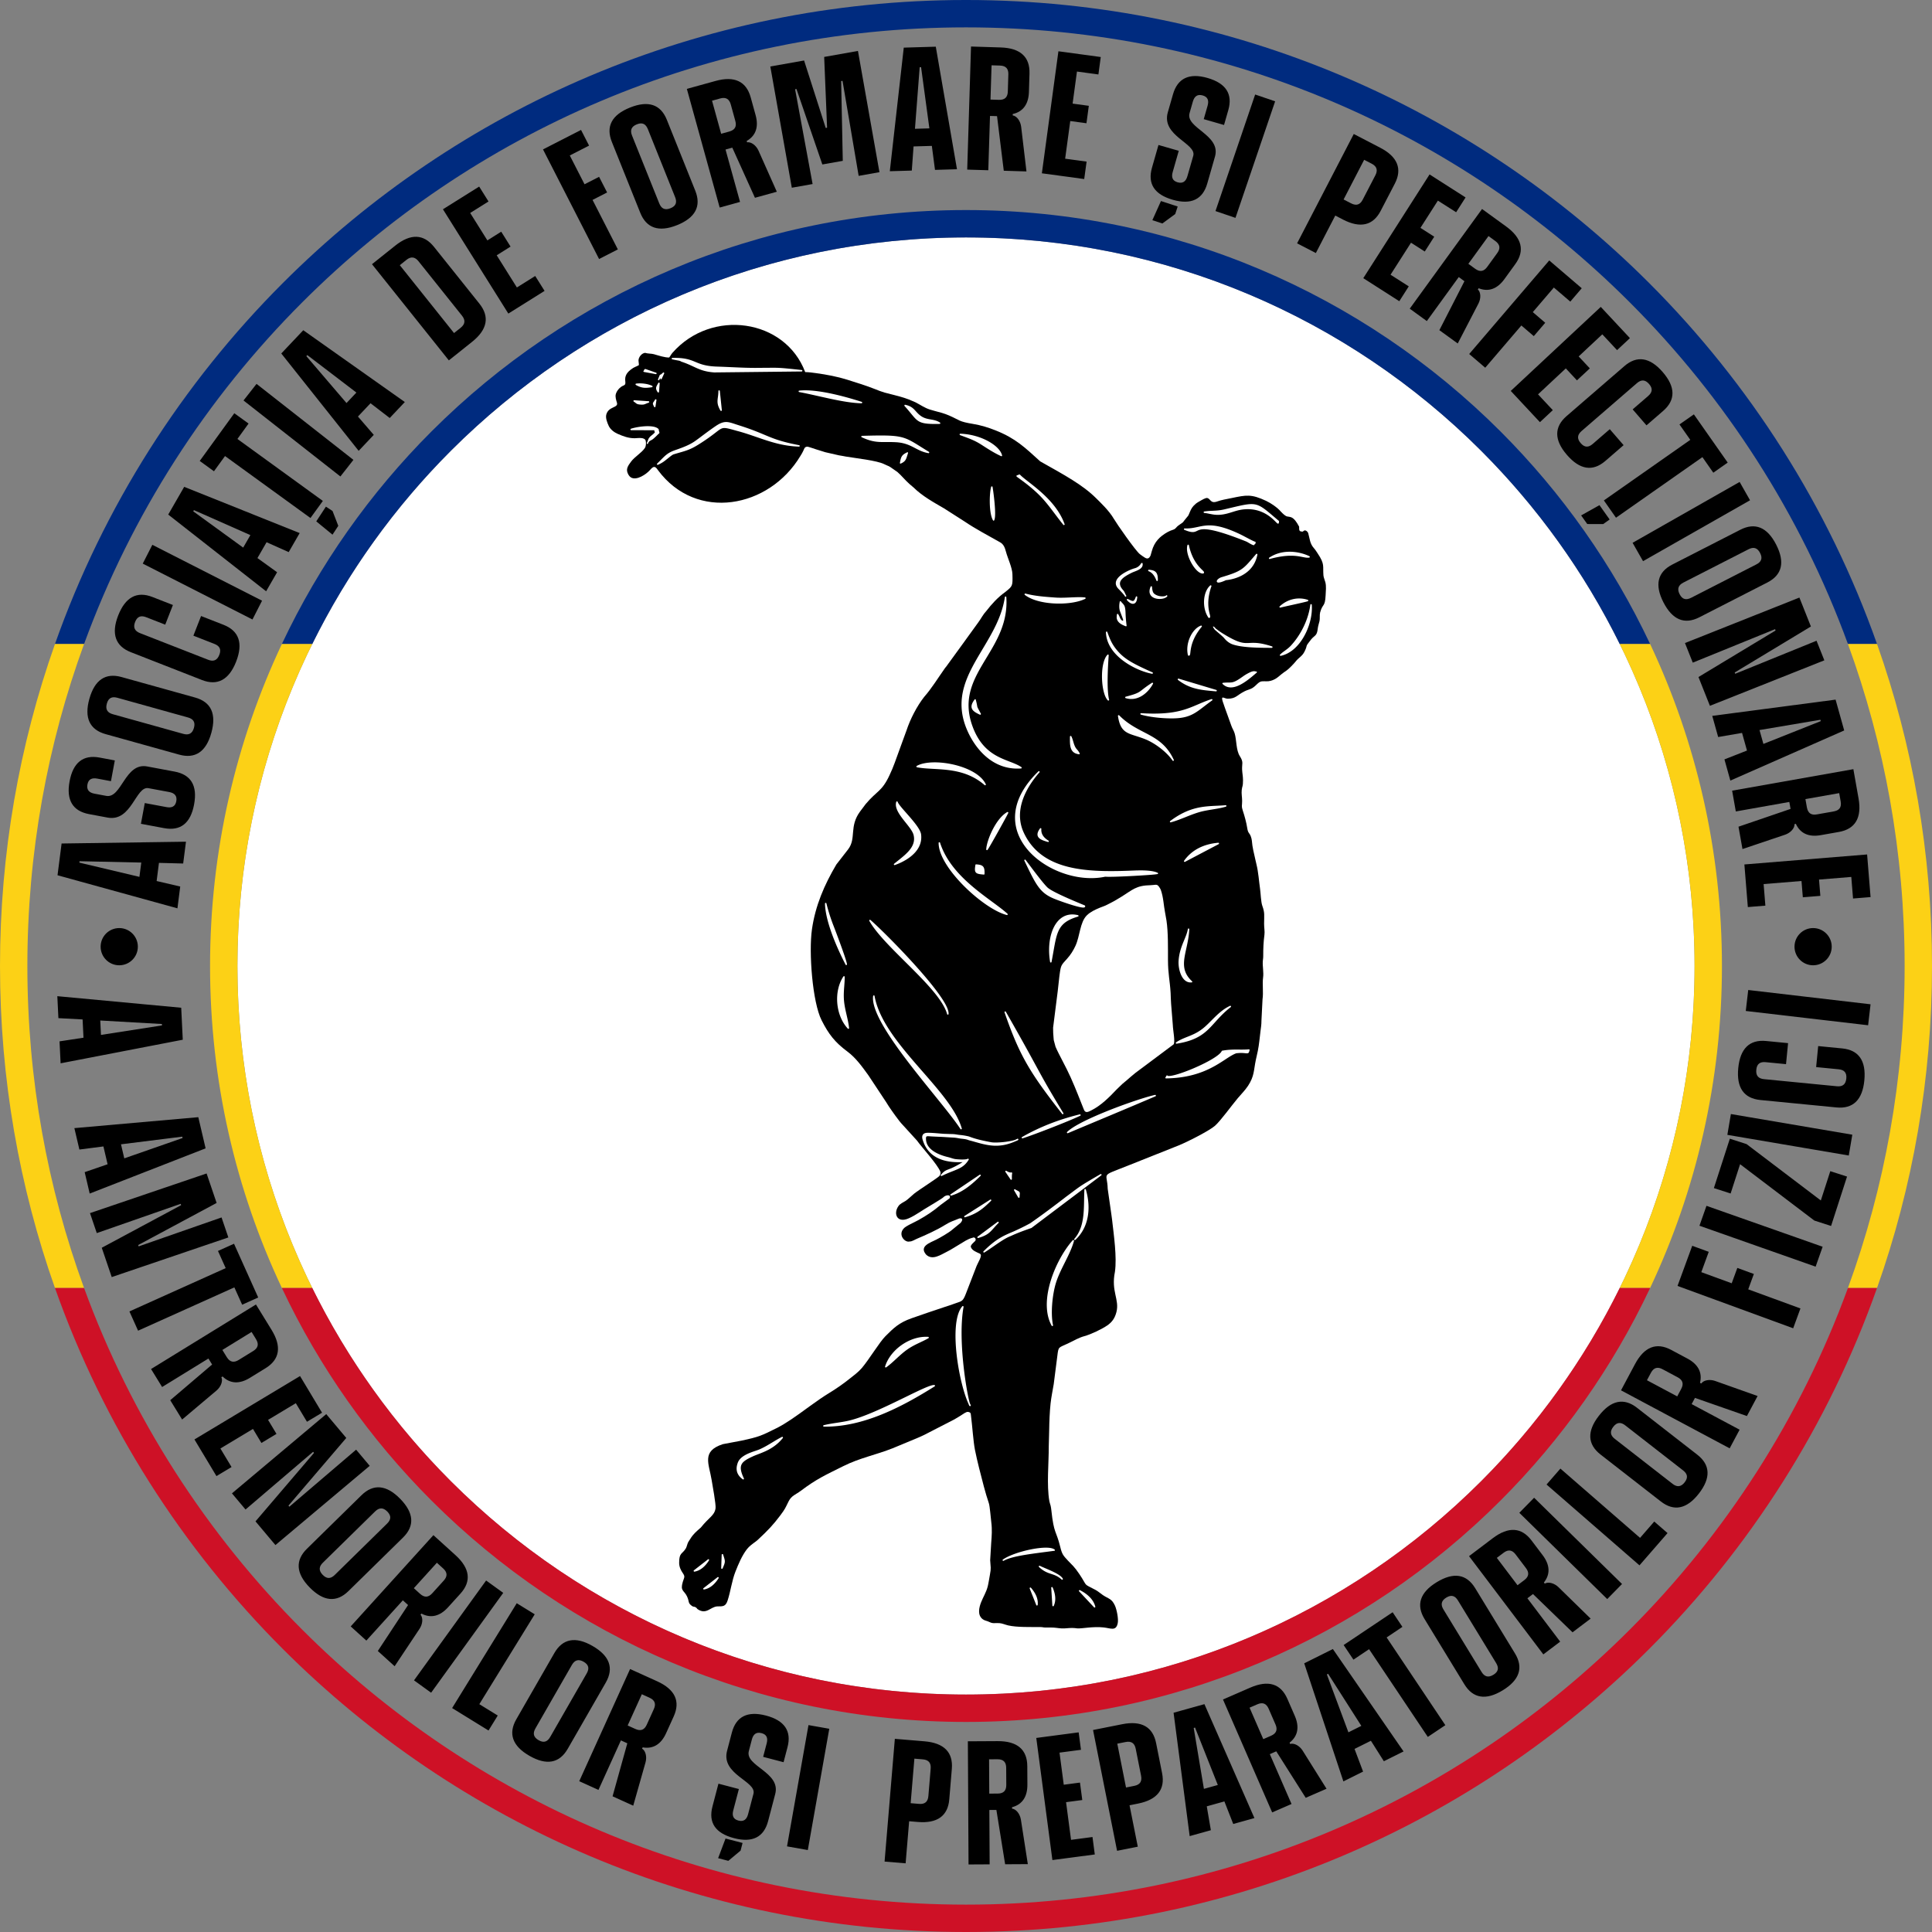 <svg xmlns="http://www.w3.org/2000/svg" xml:space="preserve" fill-rule="evenodd" clip-rule="evenodd" viewBox="0 0 10000 9999.98"><rect x="0" y="0" width="10000" height="9999.98" fill="#808080" stroke="none"/>  <defs>    <style>      .str0{stroke:#000;stroke-width:6.94;stroke-miterlimit:2.613}.fil4,.fil6{fill:#000}.fil6{fill-rule:nonzero}    </style>  </defs>  <g id="Layer_x0020_1">    <g id="_2841817570960">      <path fill="#fff" fill-rule="nonzero" d="M7666.57 2333.41c-347.88-347.89-763.11-628.04-1224.27-819.06-444.1-183.95-931.22-285.47-1442.31-285.47-511.09 0-998.21 101.52-1442.31 285.47-461.16 191.02-876.39 471.17-1224.27 819.06-347.89 347.88-628.04 763.11-819.06 1224.27-183.95 444.1-285.47 931.22-285.47 1442.3 0 511.09 101.52 998.21 285.47 1442.31 191.02 461.16 471.17 876.39 819.06 1224.27 347.88 347.89 763.11 628.04 1224.27 819.06 444.1 183.95 931.22 285.47 1442.31 285.47 511.08 0 998.2-101.52 1442.31-285.47 461.16-191.02 876.39-471.17 1224.27-819.06 347.89-347.88 628.04-763.11 819.06-1224.27 183.95-444.1 285.47-931.22 285.47-1442.31 0-511.08-101.52-998.2-285.47-1442.3-191.02-461.17-471.17-876.39-819.06-1224.27z"/>      <path fill="#002b7f" d="M9715.46 3333.33H9564.9c-245.13-671.22-634.06-1273.23-1129.53-1768.7C7556.19 685.45 6341.6 141.67 5000 141.67S2443.82 685.45 1564.63 1564.63c-495.47 495.47-884.4 1097.48-1129.53 1768.7H284.54c251.07-710.34 658.08-1347.02 1179.93-1868.87C2368.92 560.01 3618.25.46 4998.28 0h3.44c1380.02.46 2629.36 560.01 3533.8 1464.46 521.85 521.85 928.86 1158.53 1179.93 1868.87zm-1174.45 0h-157.3c-183.63-372.11-426.8-709.59-717.13-999.91C6984.15 1650.99 6041.37 1228.89 5000 1228.89s-1984.15 422.09-2666.57 1104.53c-290.33 290.33-533.5 627.8-717.13 999.91H1459c193.74-410.89 456.83-782.64 774.26-1100.08C2941.33 1525.18 3919.53 1087.22 5000 1087.22c1080.48 0 2058.67 437.95 2766.74 1146.03 317.44 317.44 580.53 689.19 774.26 1100.08z"/>      <path fill="#fcd116" d="M9715.46 6666.65H9564.9c189.83-519.81 293.44-1081.14 293.44-1666.66s-103.6-1146.85-293.44-1666.66h150.56c184.26 521.3 284.54 1082.27 284.54 1666.66 0 584.39-100.29 1145.36-284.54 1666.66zm-1174.45 0h-157.3c248.01-502.56 387.4-1068.32 387.4-1666.66 0-598.34-139.39-1164.1-387.4-1666.66h157.3c238.41 505.65 371.76 1070.57 371.76 1666.66 0 596.09-133.35 1161.02-371.76 1666.66zm-6924.71 0H1459c-238.41-505.64-371.76-1070.57-371.76-1666.66 0-596.09 133.35-1161.02 371.76-1666.66h157.3c-248.01 502.56-387.4 1068.32-387.4 1666.66 0 598.34 139.39 1164.1 387.4 1666.66zm-1181.19 0H284.55C100.29 6145.35.01 5584.38.01 4999.99c0-584.39 100.29-1145.36 284.54-1666.66h150.56c-189.83 519.81-293.43 1081.14-293.43 1666.66s103.6 1146.85 293.43 1666.66z"/>      <path fill="#ce1126" d="M5001.72 9999.98h-3.44c-1380.02-.46-2629.36-560.01-3533.81-1464.46-521.85-521.85-928.86-1158.53-1179.93-1868.87H435.1c245.13 671.22 634.06 1273.23 1129.53 1768.7C2443.82 9314.53 3658.4 9858.31 5000 9858.31s2556.19-543.78 3435.37-1422.96c495.47-495.47 884.4-1097.48 1129.53-1768.7h150.56c-251.07 710.34-658.08 1347.02-1179.93 1868.87-904.44 904.45-2153.78 1464-3533.8 1464.46zM1458.99 6666.65h157.3c183.63 372.11 426.8 709.59 717.13 999.91 682.43 682.43 1625.21 1104.53 2666.57 1104.53 1041.37 0 1984.15-422.09 2666.58-1104.53 290.33-290.33 533.49-627.8 717.13-999.91H8541c-193.74 410.89-456.83 782.65-774.26 1100.08C7058.67 8474.8 6080.48 8912.76 5000 8912.76c-1080.47 0-2058.67-437.95-2766.74-1146.03-317.43-317.43-580.53-689.19-774.26-1100.08z"/>      <path d="M4783.34 3607.33c-37.61 48.05-71.87 114.62-91.08 172.78-5.87 17.78-11.59 30.13-17.65 48.31l-43.67 120.1c-11.17 29.47-13.72 35.61-26.72 63.66-39.85 85.98-65.2 80-123.7 149.87l-28.31 37.65c-58.23 78.35-18.85 138.92-61.89 195.99l-61.34 78.85c-62.52 105.89-108.68 212.9-126.29 335.46-17.27 120.19 2.83 377.73 49.69 470.51 36.6 72.49 69.33 114.5 133.56 162.14 43.92 32.57 76.92 78.95 108.88 123.13l92.4 139.61c4.94 7.36 8.55 14.01 13.17 20.96 14.98 22.56 54.04 78.02 69.93 93.83l76.07 83.49c25.94 36.48 105.4 122.11 121.1 161.31 2.32 7.67.06 14.89-4.85 21.52-6.65 8.98-109.68 74.29-131.5 92.26-14.29 11.78-30.43 28.28-42.52 36.23-14.15 9.31-30.78 15.17-39.44 29.43-21.94 32.75-10.87 74.3 31.06 68.63 27.26-2.81 77.26-37.24 102.41-53.23 22.01-14 92.59-54.65 100.65-63.07 1.91-2 4.23-3.75 6.74-5.2 13.76-7.93 33.39-6.83 25.07 10.85l-47.24 34.82c-36.69 31.26-71.38 53.93-113.57 77.61-22.22 12.48-67.52 31.37-77.63 44.8-29.34 33.43 7.38 72.52 30.58 66.49 8.42.05 14.97-2.92 21.3-5.84 8.37-3.85 10.16-5.43 18.46-8.89 44.52-18.6 104.7-46.07 145.25-71.47 29.72-18.62 43.99-20.67 67.07-30.92 19.57-8.69 29.26 1.43 12.52 20.83l-42.59 34.71c-14.59 13.83-64.2 42.39-82.78 51.66-32.43 16.32-89.91 33.91-53.32 77.26 32.33 32.33 76.15 1.32 109.01-14.98 23.11-11.46 43.03-25.4 64.56-37.8 22.54-12.97 41.88-28.12 68.12-34.23 10.59-5.99 20.48 8.47 12.22 17.31-5.54 5.94-25.52 21.21-21.92 31.08 6.84 18.78 29.95 26.17 46 33.87 18.25 8.75-10.29 44.09-21.15 76.62l-51.12 132.28c-17.14 44.02-22.66 36.04-63.97 52.04-14.97 5.8-29.26 9.89-44.24 14.9-57.78 19.32-115.41 38.56-173.19 59.04-63.48 22.5-91.48 49.43-134.75 92.89-30.85 30.99-83.93 119.53-121.76 164.25-18.15 21.46-41.52 38.18-63.31 55.57-32.83 26.19-66.8 50.05-103.02 72.13-72.03 43.92-132.65 93.94-202.82 140.69-24.06 16.03-47 30.33-72.78 43.22-76.85 38.42-90.48 45.06-179.93 64.21l-97.57 18.44c-111.67 36.22-71.9 101.01-58.15 185.11 4.45 27.2 23.13 127.34 20.29 146.88-5.5 37.87-33.3 45.8-76.17 99.65-21.43 18.93-39.74 33.69-54.3 58.24-4.2 7.09-7.75 11.22-11.44 18.13-4.11 7.7-7.2 23.67-11.8 31.36-18.77 31.37-34.9 20.48-34.67 75.39.09 21.48 9.78 39.55 18.78 52.54 13.71 19.79 7.03 22.02.08 45.29-14.53 48.67 6.51 43.06 21.81 75.35 13.59 28.67 2.35 34.12 27.94 51.06 6.41 4.24 15.23-.9 26.1 14.57 45.48 31.51 66.82-11.38 102.24-13.81 29.94 0 43.52 1.02 53.85-30.39 15.59-47.43 22.11-103.07 40.42-149.2 15.89-40.05 33.13-81.8 59.13-116.02 12.3-16.2 29.78-28.06 46.2-40.24 7.83-5.8 9.07-7.44 15.81-13.75 45.03-42.14 73.1-70.65 110.91-121.11 25.86-34.52 25.61-37.28 43.2-72.81 14.87-30.03 36.57-34.78 62.07-53.94 85.98-64.57 127.62-81.67 220-128.02 86.15-43.22 170.7-58.89 257.06-93.24l122.16-50.72c14.55-6.26 26.95-11.3 40.84-18.3l153.19-78.83c11.96-6.21 23.43-13.93 35.65-21.22 8.77-5.23 28.59-21.22 38.58-18.93 15.51 3.55 12.81 8.15 15.06 24.76 6.01 44.2 11.13 127.25 20.06 172.12 12.3 61.8 29.88 127 45.79 188.5 7.72 29.87 16.48 58.4 26.26 88.05 5.04 15.29 9.78 77.44 12.41 97.69 4.91 37.89 2.42 71.54-.44 106.83l-5.33 89.81c2.09 38.66 5.93 37.42-1.65 77.03-3.01 15.74-6.95 42.59-10.98 58.37-7.85 30.73-23.29 54.26-34.2 81.81-10.7 27.03-20.43 66.91 8.52 88.23 10.66 7.86 20.75 7.56 33.72 14.02 20.51 10.2 27.58 4.2 53.03 6.11 13.96 1.05 30.14 8.39 45.06 11.81 45.85 10.51 117.46 7.9 166.64 8.5 12.26.16 13.4 2.1 24.85 2.44 9.58.29 19.98-.04 29.65-.08 22.18-.08 35.78 3.5 54.58 4.57 18.75 1.07 34.02-2.23 54.63-2.32 13.15-.06 17.65 1.47 27.46 2.26 23.54 1.92 79.66-11.07 136.61-4.84 35.94 3.94 63.48 20.63 72.32-21.67 4.89-23.44-5.74-72.85-14.55-91.81-16.96-36.53-32.01-33.76-62.09-53.91-12.03-8.06-25.12-19.92-37.78-26.64-69.02-36.62-37.57-12.69-84.28-82.44-26.68-39.85-37.74-46.52-58.67-69.15-25.41-27.46-30.74-32.81-40.47-72.57-20.54-83.9-32.52-64.93-45.49-186.53-.94-8.79-2.35-18.54-4.02-25.54-2.11-8.9-4.86-13.85-6.47-23.11-14.75-84.65-2.73-196.94-3.17-283.46l2.2-84.24c.53-42.5 2.73-97.05 7.24-138.33 3.81-34.74 10.54-65.63 16.24-99.77l18.99-148.38c6.14-49.01 5.3-38.51 59.19-64.59 25.94-12.56 52.37-28.06 80.38-35.63 33.65-9.09 90.57-36.03 119.23-55.92 24.18-16.78 38.86-37.25 46.91-69.09 16.46-65.09-28.62-106.73-7.85-208.02 10.97-76.48-5.96-191.04-14.78-269.91-1.14-10.18-1.94-15.68-3.5-26.07l-19.11-133.65c-2.06-87.62-40.86-61.86 97.81-117.28l268.44-106.88c43.46-17.35 160.16-76.44 189.02-102.14 30.03-26.76 85.11-103.65 118.38-143.2 18.35-21.82 37-39.81 52.59-63.41 33.04-50.01 29.29-80.6 40.15-132.73 3.27-15.69 7.57-33.08 10.67-48.47 6.68-33.3 9.52-67.82 13.79-102.22 2.4-19.37 4.95-32.74 4.9-54.24l5.58-110.43c5.27-34.82-1.73-79.04 2.97-113.04 3.57-25.83-3.14-56.24-1.66-83.56.57-10.56 2.39-14.02 2.33-27.23-.16-39.01 1.28-72.76 6.2-109.8 2.46-18.48-1.76-36.11-1.71-56.29.11-46.42 4.17-57.15-9.16-93.63-7.34-20.07-8.33-64.69-11.72-87.93-5.84-40.11-8.64-87.04-18.68-126.89-4.22-16.72-6.96-31.4-10.93-48.21-3.4-14.41-7.67-32.69-10.02-49.11-2.92-20.37-1.85-31.21-8.58-48.28-7.46-18.91-13.83-14.63-18.01-41.13-4.95-31.39-13.54-62.39-23.49-92.52-7.75-23.45-3.07-22.35-3.11-49.18-.03-20.29-4.21-36.95-2.05-56.63 2.52-22.94 6.58-14.68 6.58-50.29 0-20.46-3.71-36.08-4.64-54.65-1.6-31.85 8.91-37.84-11.77-69.97-20.23-31.42-16.19-83.86-27.02-118.56-4.69-15.01-11.89-23.99-17.17-39.69-5.57-17.27-32.58-88.5-43.89-123.23-12.14-37.28 7.68-15.64 25.5-15.85 43.21-.51 46.22-18.04 87.55-38.72 12.26-6.14 22.09-7.96 34.18-13.59 24.23-11.26 35.35-36.21 55.13-37.68 17.93-1.33 28.94 1.84 45.12-2.65 36.65-10.19 41.91-27.27 82.5-53.42 10.71-6.9 39.86-37.22 47.65-47.43 14.96-19.6 32.64-25.31 45.2-50.54 19.37-38.9-1.13-18.64 33.52-62.03 18.06-22.61 30.87-17 34.99-56.58 1.33-12.74 6.04-26.59 9-38.77 3.09-12.74-.13-32.43 3.38-45.23 13.3-48.49 25.35-25.63 28.41-89.03 1.08-22.29 3.91-46.69-1.32-66.91-3.09-11.98-9.17-24.9-10.02-35.48-3.96-49.63 8.15-57.2-29.61-113.7-6.03-9.03-12.51-19.59-19.93-27.83-20.68-22.95-21.2-48.36-29.08-76.67-2.28-8.2-15.08-20.68-24.16-12-2.16 2.07-2.04 1.63-4.16 3.31-20.07-.15-18.68-6.41-18.87-25.57-29.24-55.48-44.32-48.89-61.98-52.87-9.59-2.17-20.62-12.4-33.55-26.07-16.28-19.48-50.83-43.17-75.12-54.54-77.41-36.23-102.6-30.47-179.1-14.51-27.57 5.76-50.01 8.97-75.57 17.92-34.13 11.94-33.6-15.89-50.7-18.25-8.63-1.2-23.34 7.66-45.04 20.2-10.66 6.17-17.33 11.75-25.22 20.14-12.37 13.14-16.99 26.91-24.22 43.78-3.58 8.36-3.51 7.5-9.03 13.94-36.81 42.98-4.8 14.66-46.26 44.88-11.19 8.16-11.94 15.95-25.05 20.67-13.67 4.93-18.51 6.18-30.24 12.78-40.02 22.52-68.2 50.35-81.3 97.87l-6.56 23.17c-6.75 14.66-15.2 20.7-31.07 10.26-5.98-3.93-16.43-10.73-24.78-17.44-22.86-18.37-118.99-156.31-133.87-182-25.14-43.4-70.59-85.63-91.46-106.5-69.9-69.91-164.13-120.48-289.93-191.33-78.89-71.41-126.26-118.67-230.77-160.28-38.08-15.16-75.09-26.64-116.44-33.52-76.93-12.8-66.2-18.34-124.7-43.8-23.69-10.31-49.04-17.23-74.19-23.52-10.09-2.52-17-4.76-24.73-7.15-28.12-8.71-50.15-25.16-75.76-38.02l-33.5-14.2c-8.6-2.87-15.11-5.58-23.55-8.31-33.5-10.83-68.74-18.19-102.19-27.45l-25.58-8.54c-7.37-2.67-13.86-5.71-22.89-8.99-49.17-19.52-93.65-32.83-144.39-48.96-51.92-16.27-105.92-26.25-159.41-33.76-18.17-2.54-40.08-5.5-58.48-5.74-103.69-275.53-484.19-330.64-687.04-99.77-7.01 7.99-12.13 19.05-17.11 24.3-21.78.87-56.78-10.81-78.72-17.05-12.93-3.67-32.26-2.44-45.66-7.01-17.51 1.35-34.29 22.31-34.26 39.74.01 7.1 2.09 12.54 2.05 23.69-8.17 4.29-8.98 5.43-18.53 9.01-13.03 4.89-34.74 21.74-42.06 32.55-23.89 35.22 4.29 55.44-19.94 64.59-16.81 6.34-35.11 26.78-39.36 45.63-3.03 13.45 2.67 31.36 6.09 42.11 9.25 29.05-43.39 18.02-54.95 62.14-4.72 18.02 5.03 42.27 12.41 58.25 8.7 18.82 28.01 33.41 46.62 41.56 28.03 12.27 56.03 23.1 88.54 22.65 15.01-.22 52.77-7.26 56.68 14.43 2.06 11.45 2.01 26.98-5.37 37.3-18.51 25.89-51.7 43.77-71.18 69.94-15.64 21.01-24.36 35.71-18.67 54.26 3.14 10.22 9.63 21.41 18.2 26.76 29.35 18.3 79.76-16.41 98.45-37.57 16.51-18.7 25.19-25.41 41.76-.01 198.22 267.58 575.26 197.26 737.42-73.69 5.83-9.24 8.69-14.19 13.96-24.63 6.19-12.23 6.11-21.46 20.74-23.19 5.8-.69 45.49 14.27 60.75 18.34 9.5 2.54 22.82 7.57 32.91 10.31l70.29 16.04c13.86 2 25.09 4.56 36.69 6.57 46.61 8.09 161.6 20.1 199.34 39.76 5.21 2.72 8.8 4.3 14.01 6.39 6.43 2.59 9.23 3.76 15.42 7.41l37.67 26.13c21.98 19 40.79 43.4 62.69 62.37l20.94 17.84c45.56 44.98 104.15 76.94 159.2 109.02l105.46 67.46c58.09 39.43 121.96 72.29 183.6 107.43 18.53 10.56 24.57 28.29 29.9 47.97 9.75 35.99 32.79 83.41 33.7 116.67 1.72 62.5 1.08 61.54-36.21 91.92-40.56 28.91-71.15 63.19-98.96 98.97-16.44 17.3-27.26 39.47-41.33 58.63-.28.39-.7.91-.98 1.3-55.17 76.13-109.84 152.28-165.43 228.13-1.94 2.4-3.34 3.96-5.22 6.17-36.59 51.61-69.33 105.65-108.78 150.58zm691.49 1522.23c4.31-32.98 6.68-67.24 11.44-97.88 5.71-36.8 8.55-38.01 37.36-69.84 17.63-19.49 31.62-41.84 42.89-66.11 23.49-50.56 22.81-121.85 58.68-157.66 17.92-17.89 44.06-30.06 67.4-39.7 14.3-5.9 25.3-8.69 38.66-15.93 13.63-7.39 24.02-11.69 35.93-18.7 12.44-7.31 22.64-13.24 34.17-20.29 60.2-36.85 77.29-60.43 154.72-61.73 21.59-.36 31.77-7.65 41.76 6.52 4.24 6 8.33 11.74 10.3 17.22 13.93 38.98 14.84 80.64 21.69 114.79 2.71 13.48 5.79 30.84 7.86 44.54 9.13 60.36 7.56 143.41 7.72 204.1.19 73 9.7 103.99 13.67 170.6 1.09 18.35.83 37.86 2.56 56.54l8.8 109.48c.69 27.19 13.31 86.22 4.22 100.06l-169.5 126.65c-41.44 29.04-62.07 51.05-96.42 78.67l-30.04 29.02c-37.21 39.7-80.46 82.53-129.63 107.09-13.8 6.9-30.46 17.17-38.51-2.79-26.11-64.69-38.24-98.77-68.89-167.78-23.85-53.69-62.46-120.96-78.22-158.36l-9.16-34.13c-.46-4.48-.59-6.76-.99-10.46-2.03-18.94-2.43-34.49-2.47-54.28l24.01-189.62z" class="fil4"/>      <path fill="#fff" d="M5225.59 3942.03c11.61 4.48 22.69 8.77 33.01 13.39 10.37 4.64 19.91 9.6 28.29 15.4 1.14.79 1.61 2.19 1.28 3.46l-.25.95a3.227 3.227 0 0 1-3.05 2.39c-30.93 2.2-59.31-1.09-85.2-8.5-28.78-8.23-54.51-21.54-77.28-38.04-26.28-19.02-48.64-42.3-67.24-66.9-22.48-29.73-39.5-61.39-51.34-89.81-34.03-81.64-32.75-153.14-13.33-220.35 19.35-66.95 56.65-129.43 94.89-193.51 24.86-41.65 50.14-83.98 71.02-128.5 20.84-44.43 37.38-91.14 44.88-141.72.25-1.7 1.81-2.91 3.52-2.73l.82.04c1.65.06 2.96 1.37 3.07 2.98 4.49 64.68-7.57 120.71-27.65 171.95-20.02 51.11-47.95 97.35-75.33 142.68-64.34 106.51-125.69 208.06-71.68 354.89 23.15 62.93 54.95 102.19 88.94 128.78 34.04 26.63 70.48 40.72 102.64 53.14zm1357.46-588.81c-21.86.06-42.71-.11-62.32-.61-19.8-.51-38.3-1.35-55.27-2.65-17.11-1.3-32.86-3.07-47.04-5.43-14.22-2.36-26.87-5.32-37.74-8.98-12.26-4.13-22.31-10.98-29.78-17.4-7.43-6.38-12.33-12.36-14.33-14.8-5.95-7.94-37.3-33.32-47.15-42.59-1.87-1.7-2.88-2.67-3.15-3.04-.85-1.17-1.33-2.18-1.48-3.06-4.32-4.54-6.03-8.27-5.84-10.23-.85-1.95-.38-2.39 1.27-1.48 1.99-.29 6.14 2.34 11.36 9.39l.34.39 3.69 2.78c3.13 2.37 7.81 5.94 13.17 9.8 5.34 3.86 11.45 8.09 17.54 11.89 85.8 53.47 109.63 52.32 141.77 50.76l.28-.01c12.19-.59 25.55-1.22 43.64.84l.1.01c18.18 2.08 41.11 6.87 72.26 17.13 1.59.52 2.49 2.18 2.12 3.78l-.13.79a3.2 3.2 0 0 1-3.3 2.7zm-424.08 36.8c-.74 1.63-1.75 2.78-3.11 3.43-1.52.72-3.19.7-5.05-.11l-.23-.1a3.236 3.236 0 0 1-1.85-2.16l-.13-.52c-3.43-14.25-4.05-29.44-2.37-44.5 1.79-16.02 6.19-31.95 12.58-46.52 6.48-14.78 15.03-28.2 24.98-38.93 9.6-10.34 20.54-18.22 32.25-22.49 1.39-.51 2.91.02 3.72 1.17l.58.81c.89 1.27.73 2.98-.31 4.07-25.24 30.33-39.27 57.76-47.3 80.45-8.02 22.68-10.06 40.67-11.35 52.05-.33 2.91-.61 5.4-.96 7.61l-.02.1c-.36 2.27-.78 4.08-1.37 5.44l-.09.19zm105.08-197.74c-.09 1.89-.63 3.38-1.72 4.5-1.17 1.21-2.73 1.76-4.75 1.67l-.26-.01a3.155 3.155 0 0 1-2.57-1.5l-.09-.12c-8.28-12.21-14.23-26.29-17.94-41.06-3.92-15.63-5.37-32.09-4.49-47.98.9-16.11 4.22-31.67 9.79-45.2 5.37-13.04 12.87-24.26 22.34-32.35a3.205 3.205 0 0 1 3.89-.21l.83.56c1.26.86 1.72 2.46 1.18 3.82-26.11 74.5-14.19 122.45-8.64 144.69l.06.28c1.46 5.83 2.48 10 2.35 12.91zm-301.22-154.52c0 .04.34 10.47 3 20.28 1.28 4.7 3.08 9.2 5.56 12.07 2 2.3 4.63 4.51 7.74 6.52 3.18 2.05 6.86 3.89 10.87 5.41 3.94 1.5 8.2 2.7 12.6 3.5 4.19.76 8.59 1.18 13.11 1.18 6.93 0 11.59-.74 14.7-1.67 2.67-.8 4.03-1.66 4.71-2.25l.61-.74a3.202 3.202 0 0 1 4.24-.66l.87.57c1.46.95 1.89 2.9.98 4.37-.05.09-.36.63-1.08 1.36-4.04 4.55-10.94 8.04-19.17 10.15-8.07 2.07-17.55 2.85-26.87 2.02-4.13-.35-8.28-1.04-12.28-2.08-3.81-.99-7.49-2.3-10.9-3.94-3.69-1.78-7.08-3.96-10.02-6.55-2.81-2.48-5.24-5.35-7.13-8.64-3.11-5.38-4.8-11.82-4.52-19.4.25-6.73 2.07-14.38 5.83-22.97.61-1.4 2.1-2.14 3.54-1.87l1 .19c1.54.29 2.61 1.65 2.61 3.15zm-57.47-120.13c.57-.83 1.04-1.51 1.49-2.07.86-1.06 1.76-1.71 2.9-1.9l.5-.09c1.75-.29 3.41.89 3.69 2.64l.1.62c2.13 12.01-3.39 20.57-12.21 27.18-8.3 6.23-19.41 10.57-29.57 14.54l-.06.02c-5.37 2.1-10.47 4.1-14.44 6.09-10.58 5.28-21.46 10.91-31.1 17.13-9.43 6.07-17.61 12.7-23.03 20.07-5.15 7.01-7.78 14.79-6.49 23.54 1.33 9.05 6.8 19.3 17.86 31.01l.22.26c3.08 3.48 7.36 12.67 10.45 19.3l1.43 3.11c.7.98 1.25 1.8 1.63 2.45l.06.11c.61 1.09.93 2.04.93 2.87 0 1.01-.31 1.89-.93 2.61l-.11.13c-.72.78-1.63 1.18-2.76 1.18-1.52 0-2.73-1-3.76-2.72-.45-.75-.97-1.77-1.55-2.97l-3.2-4.01-4.83-5.67c-3.21-3.68-7.02-7.91-11.15-12.32-3.9-4.19-8.02-8.48-12.07-12.57-2.44-2.46-4.54-4.93-6.3-7.38-1.83-2.55-3.32-5.11-4.48-7.65-2.89-6.33-3.74-12.54-2.99-18.56.81-6.49 3.5-12.72 7.51-18.61 3.5-5.12 8.04-10.02 13.23-14.6 5.73-5.07 12.3-9.8 19.17-14.1 9.41-5.9 19.37-11 28.51-15.11 12.26-5.52 23.21-9.35 29.57-11.03 19.16-5.06 28.15-18.2 31.76-23.49zm-124.75 267.22.39-4.17c.11-1.5 1.24-2.69 2.66-2.94l1-.17c1.52-.26 2.96.59 3.52 1.96.77 1.7 1.5 3.05 2.41 4.65 1.59 2.61 3.06 5.89 4.57 9.28l.14.32c1.07 2.41 2.18 4.88 3.34 7.1 1.11 2.13 2.27 4.04 3.49 5.42 1.22 1.34 2.37 2.57 3.68 3.84 1.41 1.24 2.35 2.21 4.22 2.56h.66c.29-.03.61-.11.91-.24l.81-.47c.24-.2.45-.45.64-.73.17-.26.3-.55.39-.85l.14-.65-.01-.74c-.15-1.51-1.3-4.63-2.13-6.89-4.43-12.91-9.63-25.74-14.37-38.57-.92-2.57-1.66-5.35-2.24-8.22-.61-2.98-1.02-6.07-1.26-9.19-.26-3.26-.33-6.63-.26-9.98.07-3.64.33-7.17.71-10.44.5-3.99 1.13-7.69 1.95-11.63a3.2 3.2 0 0 1 3.82-2.46c.87.19 1.59.72 2.04 1.42l.7 1c.76 1.05 1.64 2.12 2.56 3.15l4.97 5.29c1.22 1.32 2.41 2.65 3.53 4l.15.19c1.12 1.36 2.2 2.76 3.19 4.19l.06.1a38.95 38.95 0 0 1 2.83 4.76c.85 1.7 1.57 3.51 2.09 5.41.69 2.48 1.26 5.07 1.72 7.67.45 2.55.82 5.23 1.12 7.96.29 2.66.51 5.32.67 7.93l.35 7.63c.18 5.5.45 11.01.78 16.56.32 5.28.72 10.69 1.19 16.2s.99 10.85 1.54 16.06c.55 5.13 1.19 10.55 1.89 16.21l.11.86c.21 1.76-1.04 3.37-2.8 3.58-.63.08-1.25-.04-1.78-.3l-.56-.21c-5-1.92-10.17-4.05-15.12-6.5-5.04-2.49-9.91-5.34-14.24-8.69-4.45-3.44-8.33-7.41-11.26-12.05-2.97-4.7-4.96-10.09-5.57-16.3-.3-3.06.24-8.57.67-12.91zm-49.09 86.48c3.43 9.48 6.65 18.16 9.96 26.37 3.29 8.16 6.62 15.71 10.26 22.95 3.64 7.22 7.63 14.23 12.23 21.27l.1.17c4.57 6.98 9.76 14.04 15.83 21.43 9.65 11.75 19.59 22.03 30.66 31.54 11.07 9.51 23.31 18.28 37.54 27.01 14.35 8.8 30.7 17.55 49.9 26.98 19.27 9.46 41.48 19.65 67.48 31.27a3.2 3.2 0 0 1 1.76 3.84l-.29.99c-.47 1.59-2.08 2.54-3.68 2.24-24.21-4.13-57.09-14.72-90.64-31.35-27.65-13.7-55.83-31.53-80.09-53.25-20.14-18.03-37.59-38.75-49.8-62.01-10.9-20.74-17.66-43.53-18.49-68.24a3.209 3.209 0 0 1 2.61-3.25l1.01-.19c1.63-.31 3.2.68 3.67 2.23zm-68.49 5048.35-77.85-83.28a3.2 3.2 0 0 1-.08-4.28l.48-.64a3.194 3.194 0 0 1 4.01-.93c10.18 5.16 20.15 11.09 29.44 17.82 8.47 6.14 16.41 12.95 23.43 20.46 6.5 6.96 12.23 14.52 16.88 22.7 4.37 7.7 7.8 15.93 10.04 24.7.39 1.55-.42 3.13-1.84 3.74l-.63.35c-1.31.71-2.91.41-3.89-.63zm-216.06-9-5.8-92.55a3.22 3.22 0 0 1 2.63-3.36l.83-.2c1.54-.37 3.07.44 3.68 1.83 3.73 8.56 6.94 17.49 9.31 26.56 2.17 8.29 3.63 16.72 4.15 25.11.49 7.81.17 15.58-1.15 23.17-1.24 7.13-3.38 14.15-6.55 20.9a3.21 3.21 0 0 1-3.5 1.79l-.99-.19a3.217 3.217 0 0 1-2.61-3.07zm-83.18-2.64-34.19-86.26c-.58-1.46 0-3.11 1.3-3.91l.87-.54c1.35-.83 3.09-.54 4.11.63 6.19 6.98 12 14.48 17.04 22.34 4.64 7.24 8.65 14.81 11.74 22.6l.09.25c2.83 7.19 4.9 14.61 5.98 22.15 1.03 7.19 1.18 14.51.26 21.88a3.216 3.216 0 0 1-3.02 2.82l-.75.09c-1.51.2-2.91-.7-3.42-2.06zm-1722.59-87.59 73.05-57.01c1.29-1 3.11-.87 4.23.24l.65.59c1.2 1.08 1.38 2.87.51 4.16-4.95 7.9-10.5 15.56-16.59 22.58-5.63 6.47-11.76 12.45-18.38 17.62-6.16 4.81-12.77 8.93-19.79 12.14-6.61 3.01-13.59 5.21-20.93 6.41-1.47.24-2.88-.57-3.45-1.87l-.41-.92a3.215 3.215 0 0 1 1.12-3.94zm997.79-1187.37c-8.35 7.72-16.68 15.41-25.34 22.94-8.64 7.51-17.52 14.76-26.85 21.49-1.15.83-2.66.78-3.74 0l-.8-.57a3.206 3.206 0 0 1-1.16-3.64c6.72-21.74 18-42.47 32.56-61.26 15.13-19.53 33.83-37 54.67-51.36 20.72-14.28 43.6-25.52 67.22-32.69 22.63-6.86 45.96-9.99 68.72-8.49a3.21 3.21 0 0 1 2.93 2.48l.22.97c.33 1.45-.37 2.9-1.63 3.56-14.78 8.33-29 15.07-43.07 21.74-22.24 10.54-44.13 20.92-67.24 37.16-20.38 14.31-38.41 30.96-56.24 47.45l-.24.22zm-375.53 343.83c10.3-2.68 21.27-4.92 32.59-6.92 11.4-2.02 23.2-3.84 35.07-5.65 10.11-1.56 20.31-3.12 29.93-4.75 9.91-1.68 19.65-3.51 28.93-5.58 41.54-9.27 92.04-28.43 143.95-51.01 51.83-22.55 105.35-48.69 152.74-71.82 73.45-35.86 132.25-64.57 149.8-62.33 1.38.17 2.44 1.2 2.73 2.49l.22.95a3.23 3.23 0 0 1-1.63 3.53c-43.02 27-87.65 53.69-133.54 78.49-45.98 24.84-93.24 47.79-141.45 67.27-48.27 19.5-97.5 35.53-147.33 46.5-49.86 10.98-100.41 16.91-151.31 16.22a3.194 3.194 0 0 1-3.14-2.81l-.14-1.02c-.21-1.69.94-3.23 2.58-3.54zm1288.35-1207.72.49-.37c41.99-31.46 47.08-35.25 144.04-91.59 1.49-.86 3.4-.39 4.31 1.05l.55.82c.94 1.42.6 3.32-.74 4.33l-361.3 272.29-1.04.54c-18.83 6.5-37.14 12.99-54.68 19.72-17.73 6.81-35.04 13.99-51.87 21.89l-.26.11c-25.33 9.24-56.7 30.98-87.79 52.52-16.57 11.49-33.09 22.93-48.59 32.42a3.2 3.2 0 0 1-4.35-.98l-.56-.85a3.22 3.22 0 0 1 .55-4.16c63.53-63.74 102.26-80.22 151.69-101.24l6.54-2.78c23.76-10.93 50.29-23.13 83.44-41.35 15.26-10.53 30.76-21.49 46.32-32.71 15.67-11.28 31.37-22.8 46.95-34.37 15.9-11.81 31.46-23.51 46.61-35.02 14.76-11.21 30.05-22.94 45.41-34.78 11.47-8.45 22.89-16.99 34.3-25.52zm-407.73 186.82c-20.84 23.56-33.89 38.32-80.87 51.85a3.19 3.19 0 0 1-3.75-1.67l-.45-.92a3.2 3.2 0 0 1 .97-3.98l103.72-77.13c1.35-1 3.25-.78 4.34.48l.69.78c1.16 1.34 1 3.37-.34 4.54-9.96 9.83-17.55 18.41-24.3 26.04zm-73.26-90.02c-10.5 7.13-21.66 13.57-34.05 19.32-12.35 5.73-26.02 10.83-41.59 15.31-1.55.44-3.17-.34-3.8-1.77l-.43-.94a3.229 3.229 0 0 1 1.21-4.02l133.29-84.75a3.22 3.22 0 0 1 4.35.86l.53.66c1.06 1.33.89 3.26-.37 4.38-10.04 9.9-19.58 19.06-29.22 27.53-9.68 8.5-19.45 16.29-29.93 23.41zm380.83-432.52c-30.84 12.11-62.52 24.24-90.99 34.77-26.37 9.75-50.07 18.17-67.87 23.98-1.58.51-3.28-.27-3.93-1.76l-.42-.95a3.216 3.216 0 0 1 1.34-4.08c22.69-13.03 46.04-25.27 69.99-36.72 23.94-11.44 48.38-22.05 73.28-31.81 24.94-9.78 50.44-18.76 76.48-26.94 25.98-8.17 52.54-15.56 79.65-22.17 1.6-.39 3.22.51 3.77 2.02l.35.97c.56 1.55-.15 3.26-1.6 3.97-11.54 5.71-30.61 14.11-53.92 23.87-25.05 10.5-55.14 22.65-86.13 34.83zm-137.45-328.14c-21.97-38.47-41.07-77.15-59.48-120.09-18.37-42.84-36.07-90-55.28-145.51-.54-1.57.22-3.3 1.71-3.96l.94-.43c1.56-.7 3.37-.06 4.16 1.43 42.11 73.79 73.37 129.45 97.98 173.76 24.48 44.08 42.33 76.89 57.72 105.19 19.58 35.99 35.17 64.64 56.09 101.15 20.83 36.35 46.55 79.8 86.12 144.93.88 1.46.46 3.35-.92 4.29l-.85.59c-1.42.97-3.35.66-4.37-.7-42.23-53.86-77.2-99.79-107.06-141.81-29.92-42.11-54.78-80.37-76.75-118.84zm-932.05-251.47c2.59 11.25 5.19 22.46 7.39 33.49 2.23 11.19 4.12 22.48 5.34 33.99.14 1.41-.65 2.7-1.87 3.26l-.9.41c-1.36.61-2.93.19-3.83-.93-15.49-16.6-27.87-36.64-36.95-58.56-9.46-22.82-15.36-47.73-17.5-72.94-2.13-25.07-.54-50.5 4.95-74.56 5.26-23.05 14.12-44.86 26.72-63.9.8-1.21 2.28-1.7 3.6-1.3l.95.28c1.49.44 2.41 1.87 2.28 3.37-.11 17-1.3 32.5-2.46 47.83l-.03.41c-1.87 24.48-3.7 48.61-1.07 76.61 2.33 24.75 7.87 48.72 13.35 72.47l.02.08zm1564.19-2304.73c8.5.51 15.66 1.56 21.64 3.48 6.24 2 11.22 4.96 15.08 9.28 3.83 4.27 6.47 9.77 8.07 16.86 1.53 6.79 2.11 15.12 1.88 25.33a3.193 3.193 0 0 1-2.66 3.09l-1 .18c-1.54.26-3.01-.62-3.54-2.02-2.32-6.05-4.85-11.72-7.64-16.91-2.78-5.17-5.83-9.91-9.21-14.11-3.32-4.14-6.98-7.77-10.99-10.8-3.98-3-8.34-5.43-13.11-7.17a3.21 3.21 0 0 1-2.02-3.78l.19-.88a3.21 3.21 0 0 1 3.33-2.56zm-213.19 560.37c-.29 21.89-.04 43.62 1.12 63.13 1.15 19.35 3.19 36.44 6.46 49.16.36 1.41-.28 2.85-1.47 3.55l-.86.51a3.2 3.2 0 0 1-3.9-.5l-.16-.16c-8.71-8.32-15.81-23.85-20.92-43.22-5.39-20.4-8.67-45.25-9.41-70.48-.75-25.85 1.17-52.14 6.22-74.47 4.57-20.2 11.75-37.28 21.87-48.08l.1-.11c1-1.05 2.56-1.27 3.8-.63l.69.3c1.28.55 2.02 1.84 1.92 3.17-1.05 14.66-2.28 33.19-3.3 53.35-1.04 20.38-1.88 42.58-2.17 64.47zm-577.71 814.34c-10.93 19.45-21.41 37.89-29.6 51.87-7.04 12.03-12.3 20.61-14.52 23.45a3.208 3.208 0 0 1-3.62 1.04l-.93-.33a3.22 3.22 0 0 1-2.1-3.31c.5-13.22 4.86-32.29 12.24-53.46 6.88-19.74 16.41-41.39 27.92-61.87 9.77-17.41 21.01-34.04 33.3-48.04 11.04-12.57 22.94-23.04 35.43-30.08 1.28-.72 2.85-.46 3.84.53l.58.52c1.05.93 1.34 2.39.84 3.62-1.24 3-10.01 19.42-22.06 41.48a7544.612 7544.612 0 0 1-41.32 74.59zm-324.28-344.17c-15.55-.86-30.57-1.69-44.56-2.91-14.28-1.24-27.87-2.9-40.59-5.41a3.225 3.225 0 0 1-2.58-2.85l-.12-.76c-.22-1.35.45-2.65 1.58-3.29l3.15-1.71 3.27-1.6c20.68-9.7 49.09-14.62 80.92-15.15 32.85-.55 69.41 3.55 104.86 11.84 36.74 8.59 72.43 21.72 101.76 38.87 26.54 15.52 47.93 34.39 60.28 56.24l1.78 3.28 1.63 3.3a3.22 3.22 0 0 1-1.14 4.04l-.65.49a3.22 3.22 0 0 1-4.04-.14c-42.57-37.09-88.23-56.99-133.5-68.19-45.46-11.24-90.67-13.76-132.04-16.05zm652.83 649.82c16.48 7.89 35.77 16.6 57.6 26.09 21.72 9.44 46.06 19.69 72.73 30.69.46.19.85.47 1.17.82l.11.1c.3.29.54.63.7 1 .26.56.44 1.13.56 1.7.14.63.17 1.28.09 1.9l-.01.11c-.33 2.6-2.04 4.26-4.95 5.07-2.04.57-4.85.7-8.26.44l-.09-.01c-2.83-.22-6.22-.72-10.02-1.43l-.11-.02c-3.98-.74-8.42-1.73-13.2-2.91-17.23-4.22-39.2-10.99-60.46-18.1-27.32-9.13-53.41-18.82-66.8-24.45l-.3-.15c-70.72-29.83-90.96-71.79-145.63-185.15l-5.19-10.75a3.22 3.22 0 0 1 1.21-4.13l.88-.55c1.48-.91 3.42-.47 4.37.97l18.23 24.16c14.28 19 32.18 42.84 49.43 64.86 17.09 21.83 33.39 41.67 44.43 52.68 4.41 4.39 12.03 9.69 22.6 15.84 10.78 6.27 24.5 13.36 40.93 21.21zm-31.38 295.54-4.61 25.87c-1.7 9.41-3.48 18.98-5.32 28.44a3.22 3.22 0 0 1-3.41 2.6l-.78-.01a3.191 3.191 0 0 1-3.13-2.68c-4.02-23.58-5.72-47.28-5.17-70.15.55-23.02 3.39-45.19 8.44-65.52 3.59-14.46 8.31-28.04 14.12-40.37 5.68-12.06 12.42-22.95 20.18-32.33 8.09-9.79 17.32-17.98 27.63-24.2 9.93-5.98 20.87-10.15 32.8-12.17 7.19-1.22 14.75-1.66 22.65-1.25 7.68.4 15.67 1.6 23.96 3.66a3.21 3.21 0 0 1 2.44 3.26l.02.8a3.19 3.19 0 0 1-2.3 3.13c-100.82 29.56-108.9 75.08-127.46 180.54l-.06.38zm-824.94-453.85c6.07-5.03 12.71-10.35 19.37-15.68l.69-.55c23.83-19.07 47.76-38.25 63.86-59.82 15.82-21.18 24.09-44.82 17.14-73.21-2.2-9.03-7.7-19.07-14.91-29.73-7.29-10.76-16.49-22.31-25.89-34.11-28.75-36.11-59.37-74.56-48.83-107.88a3.22 3.22 0 0 1 3.35-2.23h.73c1.44.01 2.66.97 3.05 2.29 1.56 5.21 7.19 13.36 15.19 23.36 8.01 10.01 18.71 22.17 30.12 35.13l.16.18c33.2 37.72 72.31 82.19 75.86 109.86 2.23 17.47.46 33.44-4.2 47.96-5.24 16.34-14.15 30.81-25.13 43.51-13.12 15.18-29.2 27.81-45.51 38.06-22.41 14.08-45.27 23.71-61.46 29.26-1.54.53-3.22-.19-3.92-1.61l-.43-.75c-.77-1.37-.42-3.08.75-4.05zM3437.76 1933.16l-12.92 28.08c-.6 1.32-2 2.04-3.37 1.84l-.99-.14a3.193 3.193 0 0 1-2.72-2.7l-.68-4.56-4.38 10.49a3.223 3.223 0 0 1-4.2 1.74l-.96-.4a3.21 3.21 0 0 1-1.73-4.2l9.35-22.39a3.223 3.223 0 0 1 4.2-1.74l.32.14c.94-.9 2.09-1.84 3.53-3.02l3.75-3.13c1.42-1.22 3.06-2.68 4.93-4.43a3.22 3.22 0 0 1 4.06-.28l.83.59c1.32.94 1.72 2.7.99 4.09zm-39.93 137.58-5.13 33.97a3.219 3.219 0 0 1-2.93 2.72l-.8.11c-1.43.19-2.77-.59-3.35-1.83l-1.97-4.28c-3.27-7.04-4.69-10.11-4.14-13.78.42-2.81 1.9-4.94 4.49-8.71l3.04-4.51c1.15-1.76 2.46-3.83 3.89-6.26.8-1.35 2.43-1.9 3.85-1.39l.96.34c1.5.54 2.36 2.09 2.08 3.61zm16.64-86.49-3.31 44.09a3.206 3.206 0 0 1-2.53 2.9l-.78.22c-1.33.36-2.7-.17-3.46-1.23-13.56-19.01-8.81-27.28.39-43.32l2.72-4.76a3.21 3.21 0 0 1 3.7-1.49l.97.29c1.47.44 2.4 1.84 2.29 3.32zm-20.06-47.79-61.56-11.29c-1.74-.32-2.89-2-2.57-3.74.12-.64.42-1.2.84-1.63.52-.63 1.09-1.29 1.66-1.86.54-.57 1.06-1.14 1.07-1.41-.05-.67.02-1.31.17-1.9.17-.72.48-1.34.87-1.87l.2-.24c.3-.37.63-.69.99-.96l.04-.03c.43-.32.91-.58 1.36-.77.97-.35 1.46-.43 2.46-.56.7-.06 1.41-.02 2.01.09l.19.04c.52.1 1.03.27 1.47.49l52.86 18.49a3.21 3.21 0 0 1 2.05 3.84l-.26 1a3.208 3.208 0 0 1-3.83 2.31zm-111.94 135.08 74.83 5.18a3.21 3.21 0 0 1 2.98 2.95l.11.85c.2 1.52-.72 2.94-2.11 3.44l-5.52 1.96c-4.07 1.44-7.07 2.76-9.66 3.88-8.09 3.53-12.5 5.44-28.78 4.26-15.4-1.12-19.15-4.18-24.69-8.71l-.16-.14c-1.26-1.02-2.64-2.15-4.38-3.37l-5.05-3.51a3.23 3.23 0 0 1-1.22-3.67l.32-.95a3.207 3.207 0 0 1 3.31-2.17zm443.39-48.26 10.39 99.95c.16 1.59-.87 3.04-2.36 3.43l-.79.26c-1.46.48-3.02-.14-3.76-1.41-18.7-31.48-16.5-47.97-13.5-70.25l.03-.25c1.21-9 2.55-19.01 2.57-31.35 0-1.71 1.35-3.11 3.04-3.2l1.04-.06a3.212 3.212 0 0 1 3.35 2.87zm-389.54-37.26c7.31 1.01 14.46 2.48 21.16 4.37 6.53 1.84 12.71 4.11 18.28 6.78 1.3.62 1.99 2.01 1.79 3.37l-.14.98a3.216 3.216 0 0 1-2.87 2.72c-8.62 1.25-16.17 2.22-23.12 2.7-7.07.5-13.53.49-19.86-.21-6.38-.71-12.61-2.13-19.21-4.45-6.52-2.3-13.4-5.49-21.13-9.78a3.214 3.214 0 0 1-1.59-3.42l.18-.97c.28-1.48 1.56-2.52 2.99-2.59 6.81-.86 13.96-1.24 21.2-1.17 7.46.08 15 .65 22.33 1.67zm46.24 259.4c3.43-3.71 5.77-5.91 7.26-7.26-1.19-1.85-2.54-5.1-3.27-11.15l-120.02-.41c-1.59 0-2.91-1.16-3.16-2.67l-.18-1.01a3.22 3.22 0 0 1 2.26-3.61c9.87-3.43 25.2-7.07 42.26-9.68 14.51-2.22 30.38-3.7 45.33-3.69 12.34.01 24.04 1.05 33.81 3.54 8.96 2.28 16.43 5.81 21.49 10.91.25.26.45.54.61.84l.15.3c.15.31.25.64.3.96 1.08 7.52 2.35 11.28 3.07 13.44.7 2.07 1.07 3.17.65 4.77l-.08.26c-.49 1.56-1.49 2.41-3.48 4.12l-.21.17c-1.7 1.45-4.33 3.73-8.37 7.94-5.15 5.39-11.17 10.76-17.31 16.26-14.33 12.81-22.74 9.22-29.22 25.23l-.51 1.31a3.213 3.213 0 0 1-4.11 1.85 3.198 3.198 0 0 1-1.88-4.12l4.43-11.42c6.98-18.02 3.59-9.5 7.34-15.43 3.55-5.62 7.23-8.62 14.24-14.32 2.41-1.96 5.24-4.26 8.59-7.11zm597.02-341.77c26.39-.22 41.14-.34 63.2 1.11 22.09 1.45 51.55 4.48 107.38 10.56 1.74.18 3 1.73 2.86 3.46l-.05.93a3.2 3.2 0 0 1-3.33 3.04l-452.53 4.96c-25.42-1.81-44.69-5.77-61.52-11.1-16.82-5.33-31.11-11.98-46.65-19.22-17.45-8.13-36.51-17-62.35-25.46l-.88-.42c-5.67-3.69-8.39-4.19-17.5-5.82l-.35-.06c-6.16-1.11-15-2.7-28.63-5.85-1.65-.37-2.7-1.96-2.46-3.61l.09-.88c.17-1.68 1.62-2.92 3.28-2.88 32.45-.75 55.45 1.67 73.87 5.73 18.54 4.09 32.31 9.8 46.39 15.63l.14.06c25.85 10.7 52.89 21.87 112.87 23.69 12.04.36 23.94.82 35.78 1.31l35.65 1.57c25.28 1.14 50.54 2.3 75.69 3.01 25.24.71 50.55 1 75.98.45h.11c17.34 0 30.98-.12 42.41-.2h.52zm-578.34 500.88-.44-.67c-.87-1.3-.66-3 .41-4.07l10.79-10.64c31.74-31.41 41.64-44.87 83.61-59.61l.22-.08c37.04-12.98 74.13-25.99 106.39-49.69 9.87-7.3 20.13-14.57 29.79-22.12 23.04-17.19 45.54-33.98 70.64-51.17 22.21-15.21 37.74-21.4 53.13-22.05 15.31-.64 30 4.23 50.86 11.15l17.24 5.6c62.19 19.66 99.55 35.31 132.1 48.95l.07.03c24.3 10.19 45.94 19.26 73.13 27.97 27.27 8.74 60.34 17.21 107.63 26.24 1.69.32 2.81 1.92 2.57 3.6l-.1.94c-.2 1.74-1.75 3.01-3.49 2.84-84.17-2.69-151.33-25.89-219.52-49.44-14.87-5.13-29.78-10.29-45.56-15.44-15.38-5.02-30.98-9.84-46.92-14.2-5.57-1.53-11.57-2.96-17.03-4.7-39.55-10.96-55.28-15.29-69.23-10.71-9.24 3.04-18.46 10.17-33.72 21.95l-.16.12c-9.15 7.07-20.41 15.77-35.06 26.22-14.67 10.47-32.81 22.74-55.75 36.97-19.21 11.91-34.73 19.57-49.7 25.46-14.99 5.89-29.33 10-46.24 14.85l-.63.18c-9.22 2.65-19.22 5.52-29.64 8.74-5.71 1.77-16.12 10.06-28.99 20.32-18.72 14.91-28.21 23.41-52.33 33.8a3.22 3.22 0 0 1-4.06-1.35zM5230.7 6104.91l-26.89-39.49c-.89-1.3-.69-3.01.39-4.08l.64-.68a3.222 3.222 0 0 1 4-.52c8.63 5.28 14.47 7.5 18.4 8.33 3.5.74 5.29.29 6.17.08l.17-.04c.54-.13 1.02-.22 1.6-.21 1.33.04 2.31.54 3.12 1.73.97 1.42.81 2.39.45 4.4l-.02.15c-.53 2.98-1.81 10.44-1.12 28.26.05 1.46-.88 2.72-2.2 3.16l-.94.32c-1.45.48-3.01-.14-3.76-1.4zM3742.72 8046.16l1.78 5.53c5.03 15.53 7.62 23.55 7.09 32.3-.53 8.7-4.15 17.41-11.52 34.28a3.224 3.224 0 0 1-3.66 1.85l-.99-.22c-1.59-.36-2.63-1.86-2.48-3.44l2.48-69.37a3.196 3.196 0 0 1 2.78-3.06l1.02-.14c1.59-.21 3.07.78 3.5 2.28zM5278.1 6183.85l-.02.19c-.26 3.27-.58 7.41-.76 12.41a3.207 3.207 0 0 1-2.43 3l-.96.25c-1.46.37-2.96-.35-3.63-1.63l-21.57-37.09c-.75-1.28-.5-2.87.5-3.88l.7-.71a3.23 3.23 0 0 1 3.94-.48c2.81 1.64 5.04 2.89 6.86 3.88l5.43 2.89c2.76 1.46 4.86 2.56 6.6 3.71 1.96 1.27 3.31 2.54 4.26 4.17.97 1.67 1.38 3.48 1.44 5.83.06 2.04-.12 4.37-.36 7.46zm559.22-3083.57c3.1 1.4 5.57 2.58 7.85 3.66l.28.14c4.61 2.19 8.57 4.08 11.85 5.24 4.68 1.65 8.19 1.9 11.14-.44 3.51-2.8 6.81-8.97 10.7-19.96.54-1.52 2.1-2.39 3.63-2.09l1.01.2c1.65.31 2.76 1.85 2.59 3.49-.28 5.35-.93 10-1.88 13.98-1.02 4.35-2.46 7.97-4.2 10.89-1.46 2.45-3.17 4.43-5.04 5.95a17.445 17.445 0 0 1-6.59 3.34c-2.23.58-4.58.72-6.99.45-2.41-.27-4.87-.94-7.34-1.98-3.57-1.48-7.25-3.75-10.86-6.65-3.59-2.88-7.15-6.41-10.52-10.43a3.218 3.218 0 0 1 .08-4.21l.44-.59a3.198 3.198 0 0 1 3.86-.99zm457.12 478.2-5.72-.5c-71.22-6.16-130.35-11.28-191.62-58.91-1.29-1-1.6-2.79-.8-4.15l.39-.76a3.204 3.204 0 0 1 3.83-1.58l195.3 58.61c1.59.47 2.54 2.08 2.24 3.68l-.2 1.02a3.217 3.217 0 0 1-3.43 2.6zM3591.51 8128.16l73.13-57.07c1.24-.97 2.98-.88 4.12.14l.76.68c1.24 1.12 1.41 3 .43 4.31-4.93 7.85-10.44 15.47-16.51 22.45-5.62 6.47-11.76 12.45-18.38 17.62-6.16 4.81-12.76 8.93-19.78 12.13-6.61 3.01-13.6 5.21-20.94 6.41-1.52.25-2.96-.61-3.5-1.98l-.35-.82c-.61-1.4-.14-3 1.03-3.87zm1496.74-3643.14c3.41 3.8 5.54 8.72 6.69 15.18 1.07 6.06 1.29 13.59.95 22.99l-.02.55a3.211 3.211 0 0 1-3.31 3.09l-.77-.05c-10.58-.87-18.85-1.72-25.3-3.15-6.89-1.52-11.76-3.76-15.07-7.38-3.39-3.7-4.94-8.56-5.15-15.23-.19-6.16.75-13.92 2.38-23.94l.08-.46a3.2 3.2 0 0 1 3.35-2.69l.46.03c8.8.54 15.9 1.41 21.61 3.01l.14.05c6.02 1.7 10.57 4.24 13.97 8.01zm-113.8 85.52c-34.75-36.67-65.22-75.73-86.2-113.15-18.92-33.75-30.16-66.28-29.94-94.68 0-1.6 1.18-2.91 2.71-3.15l1.02-.16c1.57-.24 3.07.71 3.54 2.19 22.37 69.87 65.53 128.44 115.18 178.46 49.8 50.18 106.17 91.81 154.69 127.63 15.44 11.4 30.11 22.23 43.38 32.46 13.43 10.35 25.62 20.2 36.07 29.63a3.214 3.214 0 0 1 .66 3.94l-.44.83c-.72 1.38-2.32 2.01-3.76 1.58-31.06-7.54-70.63-28.36-111.93-57.24-42.18-29.5-86.27-67.47-124.98-108.33zm-277.93-2214.62c-3.45 11.24-5.91 19.24-10.47 25.93-4.64 6.81-11.24 11.95-22.83 17.22l-.91.41c-1.61.72-3.52 0-4.24-1.61-.3-.67-.35-1.39-.19-2.05l.15-.81c1.35-7.35 2.5-13.43 3.89-18.58 1.46-5.39 3.19-9.93 5.68-14 2.52-4.12 5.77-7.69 10.2-11.09 4.27-3.27 9.67-6.39 16.64-9.72l1.09-.53c1.6-.76 3.52-.08 4.28 1.52.4.84.4 1.77.08 2.57l-3.35 10.73zm745.15 5790.95c-9.68-3.18-19.46-6.41-29.96-11.76-10.52-5.36-21.71-12.85-34.07-24.52-1.21-1.13-1.34-3-.35-4.29l.5-.71a3.214 3.214 0 0 1 4.14-1.01c3.55 1.74 7.81 3.67 12.54 5.74l15.56 6.69c35.27 15.03 81.51 34.73 91.24 54.54.68 1.4.25 3.06-.95 3.96l-.81.62c-1.25.94-2.98.83-4.09-.19-19.62-17.84-36.49-23.4-53.73-29.07zm-44.16-3823.31c3.08 5.12 7.07 9.97 11.98 14.56 4.95 4.63 10.89 9.05 17.8 13.22 1.46.87 1.96 2.74 1.2 4.23l-.33.75a3.204 3.204 0 0 1-3.84 1.8l-1.14-.33c-7.35-2.16-14.93-4.39-21.94-7.02-7.16-2.69-13.78-5.83-19.07-9.79-7.18-5.38-11.86-12.17-12.15-21.18-.28-8.59 3.56-19.05 13.29-32.04a3.21 3.21 0 0 1 3.7-1.07l.94.35c1.37.52 2.18 1.89 2.06 3.28-.53 6.08-.17 11.9 1.08 17.43 1.24 5.5 3.39 10.78 6.43 15.82zm-327.87-643 7.31 13.54a3.2 3.2 0 0 1-.48 3.7l-.67.72a3.203 3.203 0 0 1-3.67.74c-9.2-4.18-17.49-8.29-24.3-12.79-7.04-4.65-12.52-9.75-15.83-15.8-3.42-6.26-4.48-13.35-2.5-21.71l.04-.14c1.91-7.92 6.58-17.02 14.61-27.72l.65-.87a3.227 3.227 0 0 1 4.5-.63c.6.45.99 1.07 1.17 1.74l.28 1.04c2.35 8.83 3.87 15.29 4.89 20.16 1.02 4.83 1.56 8.12 1.97 10.63.24 1.47.44 2.66.7 3.87.22 1.04.49 1.99.87 3.04l.05.15c.61 1.65 1.57 3.66 3.13 6.69 1.71 3.3 4.01 7.56 7.29 13.62zm505.09 198.85.33.37c3.91 4.48 8.02 9.23 12.94 18.92l.45.88a3.214 3.214 0 0 1-3.41 4.61l-.85-.11c-47.24-6.24-46.74-45.25-46.19-87.55l.05-3.98a3.2 3.2 0 0 1 2.5-3.09l.98-.22c1.47-.33 2.94.41 3.58 1.7 2.49 4.97 4.37 9.66 5.94 14.22 1.62 4.67 2.81 8.84 4.01 13.03 1.01 3.53 2.04 7.12 3.16 10.56 1.17 3.59 2.52 7.32 4.2 11.26 2.24 5.24 4.33 8.97 6.35 11.94 1.99 2.92 3.96 5.18 5.96 7.48zm656.36-919.85c.91 1.64 1.23 3.19.89 4.71-.37 1.65-1.41 2.96-3.19 3.94-.69.27-.78.31-1.49.44-1.6.13-3.28.08-4.99-.14-1.7-.22-3.43-.62-5.15-1.17-7.65-2.46-15.72-8.19-23.57-16.09-8.17-8.22-16.2-18.89-23.32-30.74-7.09-11.79-13.32-24.78-17.94-37.71-4.38-12.25-7.35-24.54-8.27-35.79v-.08c-.39-4.74-.42-9.31-.04-13.62.37-4.2 1.14-8.21 2.33-11.93.46-1.41 1.8-2.29 3.22-2.22l1 .05a3.2 3.2 0 0 1 2.97 2.53c8.44 38.69 21.5 66.66 34.49 86.94 12.96 20.26 25.91 32.91 34.1 40.91l.16.16c4.31 4.22 7.39 7.24 8.78 9.78zm-404.77 646.67c59.99-15.84 66.8-21.15 87.91-37.63 10.38-8.1 24.1-18.8 48.55-34.47 1.25-.81 2.86-.63 3.91.33l.74.68a3.234 3.234 0 0 1 .59 4.01c-7.36 13.69-17 27.2-28.44 39.06-10.51 10.88-22.56 20.39-35.78 27.37-11.94 6.3-24.87 10.56-38.52 11.93-12.52 1.26-25.63.1-39.11-4.12a3.216 3.216 0 0 1-2.24-3.35l.02-.78a3.215 3.215 0 0 1 2.39-3.04zm-718.2-1326.27c21.12 10.8 39.09 23.33 52.56 36.38 13.55 13.13 22.61 26.89 25.85 40.12l.25 1.03a3.214 3.214 0 0 1-4.48 3.66l-.92-.41c-8.52-3.81-17.13-8.11-25.72-12.72-8.58-4.6-17.22-9.56-25.76-14.66-8.74-5.22-17.13-10.43-25.19-15.54-7.23-4.58-15.78-10.11-23.97-15.41-32.98-21.34-59.86-31.22-92.75-43.31-6.17-2.47-12.68-4.7-18.94-7.02a3.218 3.218 0 0 1-2.02-3.62l.19-1.01a3.2 3.2 0 0 1 3.5-2.57c24.46.77 48.31 4.4 70.69 10.1 24.26 6.19 46.87 14.84 66.7 24.99zm41.91 352.89c.75 14.28.96 27.44.32 37.96-.58 9.64-1.91 17.23-4.19 21.71l-.42.81a3.207 3.207 0 0 1-4.31 1.42c-.56-.28-.99-.7-1.3-1.19l-.48-.8c-4.5-7.37-7.97-17.83-10.54-30.07-2.81-13.45-4.58-29.16-5.44-45.32-.97-18.46-.77-37.53.36-54.51 1.16-17.41 3.32-32.71 6.2-43.01.43-1.54 1.92-2.5 3.45-2.32l.83.04a3.18 3.18 0 0 1 2.98 2.67c2.33 13.97 5.33 35.21 7.87 58.09 2 18 3.73 37.09 4.65 54.51zm1619.55 478.99c-6.78 2.67-46.44 11.48-83.16 19.65l-.45.1c-24.95 5.54-48.48 10.78-59.1 13.49a3.21 3.21 0 0 1-3.6-1.56l-.49-.88c-.73-1.34-.41-2.97.68-3.94 9.91-9.28 20.81-17.14 32.39-23.41 11.64-6.31 23.98-11.02 36.7-13.97 12.55-2.92 25.51-4.15 38.59-3.55 12.73.58 25.57 2.89 38.24 7.06 1.39.45 2.26 1.77 2.21 3.16l.02.78c.04 1.39-.81 2.59-2.04 3.08zm-2405.03 1815.7c5.62 16.09 10.57 30.87 14.06 42.36 3.1 10.2 5.05 17.85 5.31 21.64a3.21 3.21 0 0 1-2.57 3.36l-.87.21a3.22 3.22 0 0 1-3.69-1.82l-2.8-5.58c-17.12-33.64-101.67-199.89-103.89-311a3.21 3.21 0 0 1 2.79-3.24l1.02-.13c1.63-.21 3.14.85 3.53 2.41 2.31 9.4 4.88 19.09 7.67 28.92a959.222 959.222 0 0 0 18.9 59.45c3.4 9.61 6.93 19.07 10.52 28.21 3.7 9.42 14.67 38.06 26.78 70.8 7.73 20.89 16 43.64 23.25 64.42zm1616.51 746.68c-150.78 64.67-302.59 127.5-453.84 191.15-1.44.6-3.06.08-3.9-1.16l-.58-.84a3.21 3.21 0 0 1 .52-4.19c12.64-12.67 34.55-27.04 62.25-42.09 31.35-17.04 70.22-35.01 111.53-52.41 50.82-21.41 105.38-41.96 154.12-58.83 53.93-18.67 100.77-32.84 127.65-38.7 1.7-.37 3.39.69 3.8 2.37l.25.78c.51 1.59-.3 3.29-1.8 3.93zm-973.29 471.16c-12.63 9.21-25.94 17.73-39.95 25.06-14.04 7.34-28.85 13.52-44.45 18.01-1.54.44-3.14-.32-3.78-1.73l-.44-.93a3.207 3.207 0 0 1 1.12-4.01l150.61-101.48c1.39-.93 3.25-.64 4.28.63l.66.8c1.11 1.35.93 3.34-.39 4.47-10.07 9.93-20.7 20.14-31.85 30.07-11.25 10.02-23.16 19.88-35.81 29.11zm621.08 158.75c-4.49 21.69-11.95 42.78-22.9 62.53-10.2 18.4-23.43 35.63-40.1 51.09a3.216 3.216 0 0 1-4.5-.13l-.67-.65a3.206 3.206 0 0 1-.09-4.5c48.19-54.43 49.49-131.15 50.69-202.29v-.4c.15-8.96.3-17.84.54-26.46.24-8.89.58-17.59 1.1-25.96a3.202 3.202 0 0 1 2.85-3l1.02-.12c1.62-.18 3.09.88 3.47 2.42 7.16 24.22 11.94 49.85 13.45 75.72 1.41 24 .02 48.24-4.85 71.75zm679.19-1935.04-174.58 91.86c-1.4.74-3.11.34-4.04-.88l-.54-.61c-1-1.14-1.04-2.79-.2-3.97 9.92-14 21.06-26.25 33.17-36.86 12.67-11.09 26.41-20.39 40.97-28.05 15.26-8.02 31.45-14.28 48.29-18.93 17.69-4.88 36.09-8.01 54.88-9.58a3.21 3.21 0 0 1 3.41 2.56l.21.73c.43 1.49-.26 3.04-1.58 3.73zm-890.8 3663.1-.24.04c-101.41 13.28-181.92 23.84-222.41 46.54-1.49.83-3.38.35-4.28-1.08l-.56-.87a3.22 3.22 0 0 1 1-4.44l.04-.02c14.63-10.41 36.14-20.5 60.74-29.4 26.49-9.58 56.61-17.8 85.57-23.54 28.03-5.55 55.09-8.8 76.88-8.74 20.26.06 36.16 3.05 44.4 9.76l.93.76a3.206 3.206 0 0 1 .46 4.51 3.23 3.23 0 0 1-2.16 1.17l-40.37 5.33zm-143.52-5556.74-8.3-6.06c-2.26-1.7-3.63-2.99-4.02-3.89l-.22-.53c-.67-1.64.11-3.51 1.75-4.19l12.88-4.89a3.22 3.22 0 0 1 3.53.87l.17.18c4.47 4.76 10.59 10.17 17.96 16.24 7.45 6.14 16.21 12.97 25.83 20.48l.04.04c58.91 45.96 150.48 117.43 187.05 219.33a3.21 3.21 0 0 1-1.45 3.88l-.89.51c-1.43.8-3.2.39-4.15-.9-14.48-17.78-28.39-36.22-42.26-54.61l-.26-.34c-21.74-28.83-43.39-57.54-66.52-82.74-21.94-23.91-46.49-45.63-68.39-63.41-21.95-17.83-41.29-31.73-52.75-39.97zM6330.83 3534.2c11.54-1.31 20.24-1.36 27.69-1.41h.39c17.02-.11 27.32-.28 54.36-17.68 5.31-3.42 10.31-6.93 15.25-10.4l.23-.15c8.55-6.02 16.96-11.92 27.24-17.5 27.13-14.75 33.97-13.56 41.57-12.07l2.2.42 3.25.42a3.21 3.21 0 0 1 2.85 3.53c-.1.94-.59 1.74-1.3 2.25l-6.48 5.52c-21.63 18.48-51.22 43.74-81.57 58.58-31.11 15.22-62.91 19.5-87.89-5.15l-.78-.76a3.217 3.217 0 0 1-.04-4.54c.54-.55 1.22-.86 1.93-.94l1.08-.13zm-1513-1363.02c8 1.41 15.92 2.81 23.9 5.19 8.04 2.39 16.01 5.74 23.91 11.03a3.24 3.24 0 0 1 1.3 3.57l-.28.95a3.202 3.202 0 0 1-3.18 2.3c-102.06 2.28-110.91-8.32-148.28-53.91l-.24-.27c-4.56-5.57-9.56-11.66-14.71-17.74-5.44-6.41-11.53-13.4-18.51-21.01-1-1.07-1.1-2.66-.37-3.86l.43-.76a3.22 3.22 0 0 1 3.44-1.56c30.77 6.49 42.28 19.17 55.39 33.7l.23.26c3.23 3.58 6.57 7.28 10.23 10.91 3.72 3.69 7.89 7.43 12.83 11.15l.16.13c9.06 6.78 18.05 10.98 26.91 13.86l.13.04c8.91 2.87 17.86 4.46 26.69 6.02zM5919.98 3789.1c61.03 31.7 117.26 60.93 155.76 144.23.71 1.54.1 3.35-1.36 4.15l-.89.5c-1.52.85-3.44.33-4.33-1.17-6.81-10.13-15.46-20.54-25.35-30.78-10.35-10.71-22.06-21.22-34.48-31.06-12.52-9.91-25.84-19.19-39.31-27.33-13.07-7.91-26.27-14.74-38.96-20.02-9.32-3.88-18.2-7.15-26.6-10.04-8.34-2.87-16.27-5.38-23.72-7.73l-.36-.11c-52-16.42-82.47-26.12-93.98-104.09-.22-1.46.6-2.85 1.89-3.41l.75-.37a3.22 3.22 0 0 1 3.77.7c41.63 42.1 85.5 64.89 127.09 86.5l.07.04zm649.44-902.51c14.55-9.83 29.93-16.99 45.61-21.91 17.25-5.41 34.92-8.13 52.3-8.75 19.58-.7 38.79 1.26 56.66 5 20.06 4.2 38.44 10.67 53.77 18.15 1.35.65 2.03 2.13 1.74 3.54l-.11.77a3.214 3.214 0 0 1-2.78 2.74c-5.05.89-10.25.81-15.91.17-5.63-.64-11.61-1.82-18.39-3.14-15.38-3.02-34.94-6.85-61.96-6.74-27.14.11-61.98 4.18-108.05 16.96-1.54.42-3.13-.34-3.77-1.74l-.43-.93c-.7-1.52-.11-3.31 1.31-4.13zM3998.35 7465.31c8.11-4.92 16.19-9.81 24-14.33 8.13-4.7 16.44-9.29 25.11-13.63 1.37-.68 2.99-.29 3.92.84l.64.79c.97 1.2.94 2.88.01 4.04-40.75 50.52-89.64 69.33-128.04 84.1l-.36.14c-9.63 3.7-18.6 7.16-26.57 10.8-15.15 6.93-27.83 13.29-37.76 19.99-9.64 6.51-16.63 13.33-20.69 21.36-4.02 7.94-5.26 17.28-3.48 28.91 1.84 11.99 6.88 26.4 15.36 44.17.67 1.4.23 3.04-.96 3.94l-.65.55c-1.18.98-2.86.98-4.03.08-10.31-7.32-17.58-15.07-22.57-22.91-5.06-7.95-7.77-15.96-8.89-23.68-1.12-7.69-.69-15.08.49-21.84 1.18-6.69 3.12-12.77 5.02-17.91 12.76-34.52 59.96-50.56 91.88-61.39l.06-.02c8.06-2.74 15.13-5.13 20.16-7.33 24.35-10.62 45.72-23.56 66.85-36.35l.51-.31zm2300.49-3294.82c7.45-.36 14.93-.72 22.61-1.17 7.39-.43 14.95-.94 22.79-1.62 1.65-.14 3.11.99 3.43 2.57l.2 1.02c.34 1.72-.76 3.39-2.46 3.77-10.6 3.37-21.79 6.01-33.3 8.3-11.44 2.27-23.54 4.25-35.78 6.24-11.56 1.88-23.28 3.8-35.02 6.08-11.64 2.26-23.15 4.85-34.24 8.09-24.06 7.02-47.37 16.32-70.44 25.52l-.35.14c-25.48 10.17-50.71 20.22-76.56 27.07-1.58.41-3.2-.43-3.8-1.91l-.35-.74a3.199 3.199 0 0 1 1.06-4.01c96.19-72.33 168.8-75.83 242.22-79.37zm-211.5 1224.84c9.67-6.61 19.39-11.85 29.21-16.46 9.75-4.56 19.57-8.48 29.55-12.46 14.7-5.85 29.8-11.87 45.49-20.35 15.61-8.44 31.85-19.35 48.94-35.04 5.31-4.87 10.47-9.81 15.52-14.76 5.11-5 10.16-10.06 15.19-15.09 14.46-14.47 28.84-28.87 44.31-41.78 15.58-13.01 32.31-24.56 51.38-33.27 1.54-.7 3.34-.09 4.14 1.37l.47.77c.85 1.41.49 3.21-.78 4.19-17.56 13.56-32.32 26.96-45.43 40.01-13.07 13.01-24.59 25.8-35.62 38.02l-.11.13c-46.51 51.57-84.39 93.48-199.58 111.48-1.52.23-2.96-.64-3.48-2.02l-.36-.9c-.56-1.42-.04-3 1.17-3.83zM6625.4 3388.4c3.83-3.89 7.88-7.38 12.06-10.69 4.19-3.31 8.43-6.37 12.74-9.5 5.25-3.8 10.65-7.7 15.91-12 5.3-4.32 10.65-9.17 15.96-14.95l.15-.15c13.06-14.27 25.26-29.9 36.37-46.53a416.884 416.884 0 0 0 29.92-52.77c8.59-18.09 15.87-36.82 21.61-55.82 5.62-18.56 9.77-37.36 12.23-56.02.22-1.67 1.7-2.88 3.35-2.78l.94.02a3.19 3.19 0 0 1 3.11 2.95c2.1 26.59-1.07 56.41-8.82 86.2-7.65 29.4-19.79 58.81-35.73 85.11-14.64 24.15-32.51 45.69-53.09 62.2-18.93 15.19-40.19 26.15-63.34 31.03-1.46.3-2.89-.44-3.53-1.71l-.43-.79c-.69-1.28-.41-2.83.57-3.81zM4685.33 4978.22l-.17-.17c-76.43-75.96-151.33-150.43-185.63-211.77-.76-1.37-.41-3.07.76-4.04l.79-.65c1.21-1 2.94-.95 4.11.03 24.97 21.22 84.52 78.59 150.4 147.29 48.55 50.63 100.61 107.47 144.86 160.59 34.25 41.11 63.83 80.01 83.51 112.09 17.5 28.53 27.26 51.94 25.71 67.17a3.195 3.195 0 0 1-2.93 2.88l-1.02.09c-1.57.13-2.97-.9-3.37-2.36-10.27-37.87-40.18-81.46-79.59-127.57-39.62-46.37-88.84-95.29-137.44-143.58zm-414.2-2947.15c30.09 5.43 60.65 12.44 89.69 19.96 36.98 9.58 71.57 20.01 99.67 29.09 1.53.49 2.43 2.03 2.19 3.57l-.17 1.01a3.22 3.22 0 0 1-3.41 2.69c-64.11-1.21-146.67-19.82-222.85-36.99l-.39-.08c-35.5-8-69.61-15.69-99.56-21.1-1.59-.28-2.69-1.7-2.64-3.27l.04-1.03c.06-1.61 1.3-2.9 2.85-3.07 17.96-2 38.11-2.02 59.56-.54 23.78 1.63 49.22 5.12 75.04 9.77zm1858.7 2833.54c4.13-10.04 8.07-19.64 11.31-28.86 3.25-9.26 5.83-18.25 7.23-27.08.27-1.68 1.8-2.85 3.48-2.69l1.04.11c1.7.17 2.96 1.65 2.89 3.34-1.87 37.37-9.1 70.4-15.7 100.57-14.34 65.56-25.67 117.36 29.41 168.52l.84.78c1.3 1.2 1.37 3.24.17 4.54-.58.63-1.37.97-2.17 1.02l-1.02.1c-1.16.11-2.35.2-3.54.22-1.18.03-2.35.02-3.46-.03-9.08-.43-17.05-3.53-23.96-8.53-7.53-5.44-13.79-13.19-18.87-22.19-4.48-7.94-8.04-16.89-10.74-26.11-2.97-10.17-4.92-20.72-5.91-30.65-.37-3.72-.61-7.4-.72-10.94-.11-3.61-.08-7.06.07-10.3 2.15-44.91 16.63-80.21 29.43-111.31l.2-.5zm488.91-2156.2c-.83 1.3-2.01 1.95-3.52 1.98-1 .02-2.05-.3-3.11-.94-1-.61-2.26-1.68-3.79-3.13-1.37-1.3-3.03-2.96-4.96-4.91-9.79-9.9-27.14-27.44-52.71-41.91-25.52-14.44-59.33-25.89-102.17-23.74-28.38 1.42-48.69 7.81-69.31 14.3l-.12.04c-14.05 4.42-28.28 8.89-45.33 11.94-16.2 2.89-29.56 3.26-41.45 2.4-11.82-.86-22.15-2.97-32.41-5.05l-.37-.08c-8.58-1.74-17.15-3.47-26.46-4.4a3.21 3.21 0 0 1-2.89-3.2l-.02-.93a3.21 3.21 0 0 1 2.73-3.26c15.44-2.43 29.2-3.07 43.02-3.71l.31-.01c9.28-.43 18.6-.87 28.44-1.87 9.85-.99 20.28-2.57 31.84-5.27l31.61-7.48c33.47-7.95 58.52-13.91 78.97-17.18 20.58-3.29 36.27-3.8 50.71-.79 14.3 2.98 27.2 9.37 42.23 19.85 14.8 10.33 31.64 24.61 54.01 43.61l.98.83c7.01 5.95 14.65 12.43 23.89 20.18l.18.15c.87.7 1.27 1.78 1.17 2.82l-.84 8.1c-.18.84-.2.88-.59 1.67zm-131.25 113.13c-5.71-.99-15.52-6.69-23.89-11.57l-7.55-4.37c-1.98-1.12-3.5-1.94-4.24-2.23-202.57-81.02-233.57-66.2-255.72-55.62-7.06 3.37-13.3 6.35-23.26 6.27-9.61-.08-22.54-3.13-42.86-11.74a3.213 3.213 0 0 1-1.89-3.64l.22-1a3.211 3.211 0 0 1 3.26-2.51c13.44.56 25.33-.26 36.41-1.77 11.05-1.51 21.47-3.74 31.85-5.97l.09-.02c47.76-10.24 95-20.31 215.28 36.15 9.5 4.46 21.62 10.85 33.87 17.32l.29.16c18.87 9.95 38.05 20.07 47.31 23.07l.63.2c1.68.54 2.61 2.35 2.07 4.04l-.33.71-.35.57-.15 1.26c-.28 2.54-.67 5.02-4.22 6.29l-.15.05c-.23.11-.43.28-.6.48l-.09.1c-.28.37-.59.92-.91 1.47l-.69 1.17a3.22 3.22 0 0 1-4.4 1.13zm-946.33 270.78.31-.02c28.19-1.21 54.9-2.37 74.67.11 1.5.18 2.64 1.38 2.8 2.83l.14.82c.24 1.47-.56 2.88-1.86 3.46-19.31 9.52-44.86 16.41-73.3 20.44-29.13 4.13-61.35 5.27-93.07 3.2-29.85-1.95-59.3-6.76-85.34-14.6-24.05-7.24-45.27-17.1-61.31-29.72a3.21 3.21 0 0 1-.89-3.96l.45-.91a3.213 3.213 0 0 1 3.87-1.62c24.7 6.4 49.3 10.51 73.76 13.46 24.61 2.96 49.05 4.77 73.34 6.55l7.27.53c12.26.91 25.35 1.06 38.68.84 13.3-.22 27.06-.82 40.47-1.4zm967.17-221.74c-11.19 58.07-46.94 90.63-82.22 108.93-35.07 18.2-69.66 22.24-78.93 23.32l-.45.05c-.74.09-.29-.28-.76-.06-10.01 4.59-17.98 7.71-24.21 9.67-7.48 2.36-12.75 3.15-16.2 2.87-1.83-.15-3.31-.6-4.46-1.28l-.21-.13c-1.41-.91-2.31-2.15-2.72-3.65-.36-1.29-.3-2.71.15-4.15.37-1.23 1.03-2.51 1.92-3.78 2.02-2.89 5.47-6.07 9.66-8.81 3.74-2.45 8.16-4.61 12.77-5.98 102.61-30.5 111.88-41.36 165.84-104.56l13.33-15.59a3.239 3.239 0 0 1 4.09-.67l.64.31a3.22 3.22 0 0 1 1.76 3.5zm-602.08 820.81c164.28 10.2 227.93-17.02 295.02-45.74l.25-.11c21.65-9.26 43.67-18.69 69.5-27.08 1.59-.52 3.31.28 3.95 1.8l.37.75c.71 1.43.26 3.15-1.01 4.04-15.53 11.04-28.81 21.28-40.91 30.6l-.09.07c-24.34 18.76-44.03 33.92-67.59 44.69-23.61 10.78-50.9 17.04-90.25 17.86-14.38.29-29.24.03-44.08-.71-15.56-.78-31.08-2.07-46.01-3.78-15.32-1.75-30.13-3.96-43.78-6.52-13.55-2.54-26.02-5.43-36.78-8.58a3.192 3.192 0 0 1-2.26-3.61l.17-1.02c.28-1.68 1.83-2.83 3.5-2.66zM4586.97 2288.08l-.33-.01c-41.93.22-72.41.31-126.72-25.05a3.205 3.205 0 0 1-1.78-3.56l.2-.99c.31-1.54 1.7-2.59 3.22-2.56 101.87-2.93 155.05-3.02 194.23 4.75 39.53 7.84 64.57 23.5 110.25 52.06l19.65 12.25c6.61 4.1 13.98 8.62 22.45 13.74 1.35.81 1.89 2.47 1.34 3.9l-.33.92a3.206 3.206 0 0 1-3.64 2.04c-27.89-4.78-48.06-15.3-68.72-26.08-13.3-6.93-26.8-13.98-42.7-19.59-15.83-5.57-34.12-9.75-57.05-10.98-19.22-1.03-35.36-.94-50.07-.86zm360.92 4684.23c-3.5-47.97-3.13-93.85 2.75-131.83 5.27-34.04 14.99-61.83 30.34-79.29a3.235 3.235 0 0 1 3.97-.69l.74.36c1.36.65 2.05 2.15 1.74 3.57-7.81 42.65-10.65 92.36-10.24 143.66.49 62.99 5.88 128.48 12.9 186.33 2.91 24 6.08 46.52 9.28 66.88 3.6 22.97 7.28 43.43 10.69 60.37 1.8 8.96 3.57 17.1 5.23 24.22 1.64 7.03 3.15 12.8 4.43 17.14 1.54 3.37 3.09 6.58 4.62 9.58l.32.62c.8 1.57.18 3.51-1.39 4.31-.31.16-.63.26-.96.31-.66.12-1.06.18-1.71.17-1.73-.14-3.23-1.52-4.5-4.03-.8-1.59-1.7-3.86-2.65-6.74-14.82-32.02-29.52-79.52-41.42-133.06-11.38-51.2-20.21-107.93-24.15-161.89zm495.68-110.26c-15.07-26.91-22.85-57.89-24.88-90.94-2.24-36.39 2.5-75.32 12.11-114.11 10.92-44.11 28.17-88.11 48.62-128.04 21.97-42.88 47.67-81.11 73.23-109.77a3.233 3.233 0 0 1 4.16-.56l.67.36c1.33.72 1.94 2.26 1.56 3.66-10.4 37.87-28.9 74.89-47.59 112.27l-.16.32c-16.49 33-33.14 66.3-44.36 100.59-5.05 15.43-9.57 33.98-13.2 54.08-3.57 19.78-6.32 41.13-7.89 62.58-1.46 19.92-1.91 39.89-1.09 58.67.76 17.33 2.61 33.74 5.74 48.26.35 1.63-.6 3.24-2.16 3.74l-.81.31c-1.5.57-3.17-.07-3.93-1.43zm898.9-1378.44-.17.11c-59.57 38.97-146.59 95.83-306.3 98.06l-.91.01c-1.76.02-3.22-1.4-3.24-3.17 0-.59.15-1.15.43-1.63l5.31-9.22a3.204 3.204 0 0 1 4.37-1.18c.32.19.61.43.84.69l.41.45.93.57c5.85 2.46 21.05.13 41.54-5.47 22.81-6.23 51.79-16.54 81.69-28.89 30.39-12.55 61.66-27.19 88.28-41.76 23.68-12.96 43.68-25.87 56.08-37.17 3.04-2.77 5.61-5.44 7.63-7.94 1.88-2.35 3.28-4.55 4.13-6.56l.13-.3a3.212 3.212 0 0 1 2.33-1.87l.54-.1c33.62-5.99 59.98-5.8 85.89-5.6h.4c16.48.11 32.83.23 50.92-1.33l.69-.06a3.217 3.217 0 0 1 3.48 2.93c.03.4-.01.78-.11 1.14l-.09.46c-3.65 17.44-7.31 17.18-22.84 15.6l-.6-.06c-9.09-.92-23.06-2.28-45.28.48-16.37 5.56-34.53 17.43-56.44 31.77zm-1433.13 568.94c13.3-5.06 33.25-12.63 73.19-37.35-1.78.04-3.76.17-5.5.12-46.81 1.07-167.31 1.31-201.86-117.56-.58-2-1.04-3.93-1.35-5.76-.3-1.83-.48-3.64-.52-5.41-.06-2.57.2-5.01.78-7.25.59-2.27 1.52-4.36 2.81-6.24a19.24 19.24 0 0 1 5.16-5.09l.2-.12c1.93-1.26 4.19-2.3 6.8-3.06 1.58-.46 3.28-.83 5.09-1.07 1.72-.24 3.61-.39 5.66-.43 8.81-.19 19.14.22 29.77.89 10.81.68 21.67 1.61 31.65 2.45l.33.03c14.96 1.26 27.96 2.37 34.6 2.18l.56.02c6.04.26 11.67.46 16.99.61l15.78.41c16.18.39 23.19 3.17 37.94 4.49 14.81 1.32 30 3.62 47.81 7.9l.5.15c9.5 3.74 19.14 7.04 28.78 9.96 9.66 2.93 19.47 5.54 29.24 7.91 9.74 2.35 19.41 4.46 28.83 6.39 9.11 1.87 18.55 3.68 27.6 5.41 7.24 1.38 18.44 1.81 31.41 1.43 13.76-.4 29.5-1.7 44.66-3.7 9.52-1.26 18.85-2.8 27.32-4.56 7.79-1.63 14.83-3.45 20.6-5.43l5.81-2.68 6.14-2.96c1.51-.74 3.31-.19 4.17 1.22l.54.89a3.22 3.22 0 0 1-.9 4.28c-1.52 1.1-3.42 2.19-5.62 3.22-2.11 1-4.6 1.99-7.37 2.95-43.63 19.56-80.19 25.11-115.17 23.09-34.94-2.02-68.05-11.56-105.06-22.22-8.31-2.38-20.08-4.95-27.72-7.91-6.64-2.63-17.61-4.39-31.53-5.76-14.14-1.38-24.1-4.79-43.02-5.85l-.59-.03c-12.26-.69-25.19-1.43-38.09-2.3-7-.48-14.17-.87-21.33-1.23l-22.08-.99c-11.46-.49-22.47-.97-31.75-1.54l-6.15-.41c-2.99-.21-5.67-.4-7.78-.49-2.21-.09-4.19-.11-5.9.01h-.06c-3.3.24-5.41 1.06-6.47 3.08-1.39 2.66-1.7 7.33-1.16 14.91.58 8.17 2.57 15.74 5.72 22.72 3.36 7.44 8.07 14.25 13.82 20.44 9.97 10.75 23.11 19.7 37.92 27.08 17.3 8.61 36.82 15.07 56.26 19.7 16.83 4.02 26.31 9.13 41.58 10.7 17.67 1.81 33.27 2.14 44.46 1.34 4.44-.31 8.14-.8 10.91-1.42 2.37-.54 3.91-1.09 4.49-1.62a3.225 3.225 0 0 1 4.35-.02l.67.55c1.25 1.02 1.52 2.8.7 4.15-21.55 35.2-46.27 44.94-83.14 59.47l-.04.02c-8.16 3.2-16.93 6.67-26.17 10.59-9.41 4-19.49 8.56-30.3 13.98-1.39.69-3.04.28-3.96-.89l-.63-.8c-.95-1.22-.89-2.93.09-4.06 8.48-9.91 14.52-15.56 20.39-19.5 5.94-3.98 11.5-6.09 19.17-9.01zM5940.38 4506.4c10.67.83 20.47 2.1 29.09 3.89 8.73 1.81 16.27 4.18 22.32 7.17l.63.32a3.22 3.22 0 0 1 1.44 4.3c-.13.27-.3.51-.5.72l-.46.52a3.22 3.22 0 0 1-3.03.98c-6.86 1.41-24.62 3.13-48 4.8-28.61 2.05-66.33 4.33-102.86 6.11-28.23 1.37-55.73 2.47-77.67 2.93-18.56.39-33.09.32-40.67-.39-45.91 9.87-95.8 9.65-145.28.91-51.22-9.05-102.05-27.23-147.65-52.79-27.24-15.26-52.63-33.19-75.15-53.39-21.7-19.47-40.73-41.07-56.13-64.44-16.19-24.56-28.39-51.09-35.51-79.15-6.72-26.52-8.93-54.45-5.72-83.44 3.84-34.62 15.42-70.74 36.27-107.77 19.41-34.48 46.87-69.77 83.6-105.4a3.21 3.21 0 0 1 4.45-.02l.75.72a3.211 3.211 0 0 1 .2 4.44c-21.74 24.69-42.47 52.46-59.43 82.29-14.73 25.91-26.64 53.38-33.9 81.71-6.46 25.24-9.25 51.24-7.07 77.46 2 24.02 8.19 48.26 19.54 72.31 2.5 5.3 5.1 10.45 7.78 15.44 2.75 5.13 5.57 10.07 8.44 14.8 2.84 4.67 5.82 9.3 8.93 13.85 3.1 4.54 6.3 8.95 9.57 13.21 27.38 35.71 61.1 62.7 99.56 82.96 38.56 20.31 81.91 33.87 128.44 42.68 46.71 8.83 96.62 12.9 148.1 14.19 51.56 1.3 104.78-.19 158-2.41 12.93-.54 25.61-.83 37.7-.78 12.17.05 23.68.45 34.19 1.26zM4831.79 5662.66l-.27-.33c-143.12-177.12-326.41-403.98-312.2-507.23.21-1.63 1.64-2.81 3.25-2.78l.89-.02c1.6-.03 2.95 1.12 3.22 2.65 11.74 66.74 46.3 133.01 91.5 198.15 45.33 65.34 101.42 129.6 155.95 192.08 45.4 52.03 89.75 102.85 126.03 152.11 36.44 49.48 64.79 97.48 78.04 143.69.46 1.62-.41 3.3-1.95 3.88l-.76.35c-1.51.68-3.28.09-4.09-1.31-14.16-21.73-34.26-48.74-58.2-79.43-23.86-30.59-51.78-65.13-81.41-101.81z"/>      <path d="m308.16 5390 5.56 113.7 632.29-122.11-8.1-165.55-641.19-59.82 5.56 113.7 125.24 6.64 4.63 94.6-124 18.83zm210.82-107.87 319.11 18.13.35 7.28-315.81 49.18-3.65-74.59zm-80.65 784.91 25.96 110.84 599.94-234.02-37.79-161.38-641.47 56.68L410.92 5950l124.39-16.04 21.59 92.22-118.57 40.86zm187.94-144.09 317.15-39.66 1.66 7.09-301.79 105.28-17.03-72.71zm-160.49 356.08 35.17 103.47 434.27-151.47 2.34 6.9-410.82 220.45 51.59 151.76 603.58-205.17-35.17-103.48-429.09 149.7-2.34-6.89 405.94-217.83-51.88-152.62-603.58 205.17zm204.11 508.94 44.83 99.67 498.33-224.16 40.35 89.7 83.06-37.36-125.15-278.24-83.06 37.36 39.98 88.87-498.33 224.16zm111.98 298.14 57.26 93.08 239.68-147.46 19.09 31.02-216.77 184.69 61.56 100.06 178.11-150.21c22.44-19.15 34.14-48.8 25.01-68.85l6.2-3.81c39.79 38.61 88.54 39.62 141.28 7.17l81.44-50.11c72.91-44.86 84.19-111.68 30.75-198.56l-80.65-131.09-542.97 334.05zm543.25-154.59c16.7 27.15 9.42 46.6-14.63 61.39l-75.24 46.29c-24.05 14.8-44.69 12.52-61.39-14.62l-22.91-37.23 151.26-93.06 22.91 37.23zm-318.64 519.08 113.93 189.72 78.07-46.88-57.67-96.03 168.65-101.27 43.6 72.61 78.07-46.88-43.6-72.61 143.66-86.26 57.67 96.03 78.07-46.88L1553 7122.43l-546.54 328.18zm194.12 278.98 70.31 83.67 349.75-298.68 4.69 5.58-302.88 354.45 103.12 122.71 488.05-410.14-70.31-83.67-345.57 295.16-4.69-5.57 299.28-350.24-103.71-123.41-488.05 410.14zm885.23 228.93c61.76-60.59 56.61-128.26-14.83-201.07s-139.01-77.96-200.11-18l-282.13 276.81c-61.11 59.95-57.24 127.61 14.19 200.42 71.44 72.81 139 79.25 200.75 18.65l282.13-276.81zm-144.26-135.32c20.15-19.77 40.78-22.15 63.1.6 22.33 22.76 18.92 42.69-1.23 62.46l-270.43 265.33c-20.15 19.77-40.15 22.8-62.47.05s-19.55-43.33.6-63.11l270.43-265.33zm-126.33 595.1 80.98 73.39 188.97-208.52 26.99 24.46-156.57 237.88 87.05 78.89 129.08-193.97c16.2-24.65 19.15-56.39 4.79-73.09l4.89-5.4c48.99 25.96 96.08 13.32 137.67-32.57l64.21-70.85c57.49-63.44 49.66-130.75-25.92-199.24l-114.05-103.35-428.09 472.39zm478.47-300.14c23.62 21.41 22.06 42.11 3.1 63.04l-59.32 65.46c-18.96 20.92-39.42 24.5-63.04 3.1l-32.39-29.35 119.25-131.59 32.39 29.35zm-150.8 579.33 88.6 63.98 373.25-516.81-88.59-63.99-373.25 516.81zm197.28 143.5 188.4 116.11 47.78-77.53-95.36-58.77 286.7-465.18-93.04-57.34-334.48 542.71zm795.31-131.91c43.1-75.02 19.86-138.78-68.58-189.59s-154.89-37.52-197.54 36.71l-196.89 342.72c-42.65 74.23-20.65 138.33 67.79 189.14 88.44 50.81 155.23 38.76 198.33-36.26l196.89-342.72zm-175.44-91.33c14.06-24.48 33.28-32.34 60.92-16.46 27.64 15.88 29.74 35.99 15.68 60.47l-188.72 328.51c-14.06 24.48-32.5 32.8-60.14 16.92-27.64-15.88-30.52-36.44-16.46-60.93l188.72-328.51zm38.01 601.67 99.54 45.13 116.19-256.3 33.18 15.04-76.38 274.35 107 48.51 63.62-224.14c7.89-28.42 1-59.54-17.78-71.06l3.01-6.63c54.58 9.74 95.55-16.68 121.13-73.08l39.48-87.09c35.35-77.97 7.33-139.67-85.57-181.79l-140.17-63.55-263.23 580.62zm363.85-432.01c29.03 13.16 33.87 33.36 22.22 59.07l-36.47 80.46c-11.66 25.71-30.04 35.38-59.07 22.22l-39.81-18.05 73.33-161.74 39.81 18.05zm514.01 276.19 15.72-59.9c7.17-27.31 22.78-40.15 50.09-32.99 27.31 7.17 33.72 25.8 26.55 53.11l-18.27 69.59 105.7 27.75 20.35-77.52c21.97-83.68-15.38-138.68-111.39-163.89-96.02-25.21-154.91 5.47-176.65 88.27l-24.74 94.26c-32.37 123.32 153.67 157.1 136.56 222.28l-27.75 105.7c-7.17 27.31-22.78 40.16-50.09 32.99-27.31-7.17-33.71-25.8-26.54-53.11l28.91-110.11-105.71-27.75-30.98 118.04c-21.97 83.69 15.38 138.68 111.39 163.89 96.02 25.2 154.91-5.47 176.65-88.27l36.77-140.06c29.83-113.63-157.14-143.89-136.56-222.28zm197.67 493.2 107.62 19.04 111.08-627.75-107.62-19.04-111.08 627.75zm504.97 78.65 108.91 9.11 18.22-217.81 44.46 3.72c101.65 8.5 156.19-31.72 163.32-117.03l13.21-157.91c7.14-85.31-39.96-134.03-141.61-142.53l-153.37-12.83-53.14 635.28zm197.79-529.05c31.76 2.66 43.1 20.06 40.75 48.19l-11.84 141.57c-2.35 28.13-16.43 43.41-48.19 40.75l-43.56-3.65 19.28-230.52 43.56 3.64zm236.75 544.03 109.28-.6-1.54-281.41 36.43-.2 45.26 281.17 117.48-.65-35.87-230.22c-4.71-29.12-23.98-54.52-45.85-57.13l-.04-7.28c53.66-13.96 79.84-55.09 79.5-117.01l-.53-95.62c-.47-85.61-51.71-129.95-153.71-129.39l-153.91.85 3.5 637.49zm150.01-544.53c31.87-.18 44.72 16.15 44.87 44.38l.48 88.34c.16 28.23-12.51 44.7-44.38 44.87l-43.71.24-.98-177.59 43.71-.24zm284.09 521.74 219.4-28.97-11.92-90.29-111.05 14.67-25.76-195.02 83.96-11.09-11.93-90.29-83.96 11.09-21.94-166.13 111.05-14.67-11.93-90.28-219.4 28.97 83.47 632.01zm334.76-47.87 107.19-21.32-42.65-214.37 43.76-8.71c100.04-19.9 141.35-73.62 124.65-157.58L5984 9022.36c-16.7-83.96-75.43-117.78-175.47-97.87l-150.95 30.03 124.39 625.24zm43.97-563.1c31.26-6.22 46.97 7.37 52.48 35.06l27.72 139.34c5.51 27.69-3.8 46.26-35.06 52.48l-42.87 8.53-45.13-226.88 42.87-8.53zm557.25 424.22 109.67-30.55-258.8-589.68-159.67 44.48 83.33 638.56 109.66-30.55-21.2-123.61 91.24-25.42 45.76 116.77zM6231.4 9259.1l-52.83-315.22 7.02-1.96 117.75 297.15-71.94 20.04zm353.31 121.97 100.2-43.64-112.38-258 33.4-14.54 152.45 240.54 107.71-46.91-123.74-197.42c-15.81-24.91-43.53-40.65-64.66-34.42l-2.91-6.68c43.81-33.98 51.65-82.1 26.92-138.88l-38.19-87.67c-34.19-78.49-98.76-99.03-192.28-58.3l-141.11 61.46 254.57 584.46zm-76.84-559.56c29.22-12.73 47.46-2.79 58.73 23.09l35.28 80.99c11.28 25.88 6.13 46-23.09 58.73l-40.08 17.46-70.92-162.81 40.08-17.46zm655 294.67 101.9-50.77-365.81-529.98-148.36 73.91 202.78 611.21 101.89-50.76-44.23-117.36 84.78-42.24 67.05 105.99zm-183.47-149.73-111.58-299.52 6.52-3.25 171.9 269.46-66.84 33.3zm410.9 23.83 90.81-60.79-303.96-454.09 81.74-54.71-50.66-75.68-253.53 169.71 50.66 75.68 80.98-54.2 303.96 454.09zm245.28-769.82c-45.06-73.86-112.14-84.15-199.22-31.03-87.07 53.12-107.37 117.78-62.79 190.86l205.84 337.43c44.58 73.08 111.36 84.62 198.44 31.5 87.07-53.12 108.63-117.47 63.57-191.33l-205.84-337.42zm-164.44 109.91c-14.7-24.1-12.35-44.73 14.85-61.33 27.22-16.6 45.86-8.78 60.56 15.33l197.3 323.43c14.7 24.1 13.13 44.26-14.08 60.87-27.21 16.6-46.63 9.24-61.33-14.86l-197.3-323.43zm517.2 232.74 87.17-65.93-169.76-224.44 29.05-21.97 204.62 198.07 93.7-70.87-166.59-162.89c-21.21-20.5-51.85-29.3-70.93-18.3l-4.39-5.81c34.61-43.31 30.96-91.93-6.4-141.32l-57.68-76.26c-51.64-68.28-119.24-73.1-200.59-11.57l-122.76 92.84 384.56 508.45zm-205.94-525.93c25.42-19.22 45.48-13.84 62.51 8.67l53.29 70.46c17.03 22.52 16.75 43.28-8.67 62.51l-34.86 26.37-107.13-141.64 34.87-26.37zm536.64 239.58 76.54-78.01-455.05-446.47-76.54 78.01 455.05 446.47zm166.87-174.52 145.22-167-68.72-59.76-73.5 84.53-412.33-358.56-71.71 82.47 481.06 418.32zm-12.85-815.63c-68.27-53.14-134.65-39.03-197.31 41.46-62.65 80.49-58.76 148.15 8.79 200.73l311.9 242.78c67.55 52.58 134.09 39.75 196.74-40.74 62.65-80.49 60.04-148.3-8.23-201.44l-311.9-242.78zm-114.92 160.98c-22.28-17.34-27.38-37.47-7.8-62.62s39.78-24.43 62.06-7.09l298.96 232.71c22.28 17.34 27.94 36.76 8.36 61.91-19.58 25.15-40.35 25.14-62.63 7.8l-298.96-232.71zm594.59 48.92 51.46-96.41-248.26-132.5 17.15-32.13 268.85 93.93 55.31-103.64-219.56-77.96c-27.85-9.7-59.36-4.84-72.06 13.16l-6.43-3.43c13.25-53.84-10.47-96.43-65.11-125.59l-84.36-45.02c-75.52-40.31-138.91-16.33-186.93 73.66l-72.47 135.78 562.41 300.17zm-407.61-390.98c15.01-28.12 35.48-31.65 60.38-18.36l77.93 41.59c24.91 13.3 33.37 32.26 18.36 60.38l-20.58 38.56-156.67-83.62 20.58-38.56zm736.31-230.38 37.58-102.62-270.24-98.96 29.13-79.53-85.52-31.32-29.13 79.53-157.35-57.63 38.52-105.19-85.52-31.32-76.1 207.81 598.62 219.23zm116.15-318.9 36.31-103.08-601.27-211.85-36.32 103.08 601.27 211.85zm-6.65-238.66 86.66 28.01 82.63-255.64-86.66-28.01-49.02 151.65-384.28-291.69-86.65-28.01-82.63 255.64 86.66 28.01 49.02-151.65 384.27 291.7zm178.24-336.65 18.33-107.74-628.47-106.93-18.33 107.74 628.47 106.93zm-427.5-592.74c-86.11-8.4-134.66 39.02-144.57 140.54-9.91 101.52 29.56 156.61 114.76 164.93l393.38 38.39c85.2 8.31 134.57-38.11 144.48-139.63 9.91-101.52-28.56-157.43-114.67-165.83l-124.18-12.12-10.61 108.77 116.02 11.32c28.1 2.74 43.26 16.11 40.17 47.84-3.09 31.72-20.65 42.82-48.75 40.08l-377.07-36.8c-28.1-2.74-43.17-17.02-40.08-48.74 3.09-31.73 20.56-41.92 48.66-39.18l105.15 10.26 10.61-108.77-113.3-11.06zm527.62-81.46 12.67-108.55-633.2-73.93-12.67 108.55 633.2 73.93zm-3704.73-4167 51.94 16.96 66.46-48.87 12.72-38.96-86.58-28.26zm2219.35 1528.09 31.67 44.54 82.48.26 33.4-23.75-52.77-74.23zm-4466.94 6950.1 52.89 13.73 63.31-52.87 10.3-39.67-88.16-22.87zM1721.02 2767.47l29.95-45.71-29.78-76.91-34.28-22.47-49.92 76.18z" class="fil6"/>      <circle cx="617.19" cy="4899.99" r="92.84" class="fil4 str0"/>      <circle cx="9384.63" cy="4899.99" r="92.84" class="fil4 str0"/>      <path d="m948.1 4469.52 14.47-112.91-643.74 9.34-21.08 164.35 620.65 171.24 14.46-112.9-122.13-28.45 12-93.93 125.37 3.26zm-226.43 69.12-310.88-73.71.92-7.28 319.5 6.93-9.54 74.06z" class="fil6"/>      <path id="_1" d="m549.84 4119.43-60.81-11.37c-27.75-5.14-41.64-19.93-36.5-47.54 5.14-27.75 23.24-35.56 50.99-30.42l70.82 13.24 19.94-107.37-78.71-14.79c-85.08-15.74-137.19 25.46-155.41 122.97-18.22 97.51 16.72 153.99 100.74 169.72l95.84 17.91c125.27 23.37 145.59-164.6 211.71-152.14l107.52 19.94c27.6 5.3 41.65 19.93 36.51 47.69-5.3 27.75-23.39 35.41-51.15 30.26l-111.92-20.87-19.94 107.37 119.95 22.43c84.93 15.89 137.19-25.3 155.26-122.97 18.22-97.51-16.57-153.99-100.74-169.72l-142.25-26.63c-115.41-21.5-132.09 167.1-211.86 152.3z" class="fil6"/>      <path id="_2" d="M629.09 3504.33c-83.28-23.19-139.28 14.99-166.66 113.31-27.37 98.17 1.86 159.37 84.38 182.26l380.66 106.06c82.36 22.89 139.13-14.23 166.36-112.39 27.37-98.32-.81-159.98-84.08-183.17l-380.66-106.06zm-45.06 192.5c-27.2-7.48-39.57-24.28-31.04-54.97 8.53-30.7 27.47-37.61 54.67-30.13l364.86 101.72c27.2 7.48 39.86 23.37 31.33 54.06-8.68 30.69-27.77 38.51-54.97 31.03l-364.85-101.72z" class="fil6"/>      <path id="_3" d="M788.94 3089.98c-80.48-31.39-140.09.98-177.32 95.92-37.08 94.94-14.08 158.71 65.64 189.8l367.88 143.98c79.72 31.25 139.95-.07 177.03-95.01 37.08-94.94 15.3-159.17-65.19-190.71l-116.24-45.46-39.77 101.79 108.63 42.46c26.17 10.17 37.2 27.25 25.54 56.92-11.51 29.67-31.51 35.56-57.83 25.24l-352.67-137.85c-26.32-10.32-36.9-28.17-25.39-57.83 11.66-29.67 31.21-34.8 57.53-24.48l98.44 38.43 39.77-101.78-106.04-41.42z" class="fil6"/>      <path id="_4" d="m1306.77 3206.48 49.62-97.31-567.87-289.23-49.62 97.3z" class="fil6"/>      <path id="_5" d="m1494.28 2857.74 56.83-98.56-597.8-239.27-82.59 143.52 506.73 397.06 56.83-98.56-101.76-73.37 47.28-82.01 114.5 51.2zm-235.59-23.31-258.51-187.82 3.64-6.23 292.15 129.36-37.28 64.69z" class="fil6"/>      <path id="_6" d="m1606.93 2681.2 64.14-88.44-442.22-320.73 57.7-79.69-73.81-53.41-178.93 246.92 73.65 53.41 57.24-78.79z" class="fil6"/>      <path id="_7" d="m1761.87 2466.2 67.41-85.9-501.46-393.34-67.4 85.9z" class="fil6"/>      <path id="_8" d="m2017.19 2163.61 78.19-82.69-525.64-371.67-113.81 120.37 400.52 503.93 78.19-82.69-81.86-94.89 65.06-68.8 99.37 76.43zm-223.69-77.44-207.87-242.82 5.13-5.34 253.91 193.85-51.17 54.31z" class="fil6"/>      <path id="_9" d="m2323.24 1865.36 120.27-96.02c79.63-63.6 91.54-130.31 38.18-197.24l-235.3-294.33c-53.51-66.94-121.07-69.89-200.7-6.28l-120.27 96.02 397.82 497.85zm-219.75-520.13c24.78-19.87 44.99-14.98 62.73 7.08l225.06 281.64c17.58 22.06 17.85 42.85-7.07 62.73l-34.15 27.21-280.7-351.29 34.15-27.37z" class="fil6"/>      <path id="_10" d="m2631.14 1623.12 187.56-117.49-48.47-77.16-94.84 59.42-104.44-166.51 71.67-45.02-48.32-77.16-71.66 45.02-88.99-141.96 94.85-59.42-48.32-77.16-187.55 117.49z" class="fil6"/>      <path id="_11" d="m3100.79 1340.67 97.21-49.78-130.95-256.16 75.38-38.53-41.57-80.98-75.38 38.52-76.28-149.08 99.79-51.01-41.56-81.14-196.86 100.8z" class="fil6"/>      <path id="_12" d="M3451.68 620.33c-32.05-80.2-96.57-101.55-191.15-63.47-94.72 37.93-125.37 98.28-93.63 177.72l147.07 366.79c31.89 79.44 95.82 101.86 190.54 63.93 94.57-38.08 126.44-97.83 94.23-178.18l-147.07-366.79zm-180.3 81.25c-10.53-26.33-4.76-46.26 24.89-58.03 29.5-11.92 46.59-1.13 57.12 25.06l140.88 351.5c10.53 26.33 5.67 45.95-23.83 57.72-29.66 11.92-47.5 1.43-58.03-24.74l-141.04-351.5z" class="fil6"/>      <path id="_13" d="m3725.1 1074.28 105.31-29.17-75.09-271.09 35.1-9.73 117.19 259.43 113.21-31.26-94.76-212.74c-12.19-26.92-37.46-46.3-59.18-43.2l-1.94-6.99c48.08-27.43 62.69-73.97 46.08-133.69l-25.43-92.09c-22.89-82.52-83.94-111.91-182.11-84.69l-148.31 40.98 169.92 614.22zm2.46-564.64c30.69-8.52 47.34 3.84 54.97 31.04l23.48 85.25c7.48 27.2-.34 46.29-31.04 54.82l-42.24 11.67-47.26-171.11 42.09-11.67z" class="fil6"/>      <path id="_14" d="m4552 891.2-111.27-627.52-174.82 30.98 15.08 366.4-7.14 1.22-111.9-349.15-174.82 30.98 111.26 627.53 107.59-19.08-90.63-490.63 7.13-1.23 133.95 390.57 105.78-18.77-8.45-412.85 7.13-1.22 83.51 491.85z" class="fil6"/>      <path id="_15" d="m4839.53 879.34 113.82-3.34-109.73-634.35-165.72 4.9-72.23 639.67 113.82-3.34 9.04-124.98 94.7-2.76 16.31 124.2zm-103.72-212.72L4760.24 348l7.28-.2 42.95 316.65-74.67 2.17z" class="fil6"/>      <path id="_16" d="m5006.28 877.87 109.11 3.3 8.83-281.05 36.42 1 34.87 282.56 117.46 3.66-27.46-231.2c-3.61-29.32-21.95-55.4-43.78-58.88l.2-7.13c54.11-12.09 81.85-52.13 83.78-114.05l2.91-95.61c2.69-85.44-46.94-131.61-148.78-134.86l-153.88-4.81-19.68 637.08zm169.76-538.49c31.87.97 44.06 17.74 43.11 45.97l-2.7 88.17c-.8 28.23-14.11 44.23-45.98 43.26l-43.7-1.35 5.57-177.4 43.7 1.35z" class="fil6"/>      <path id="_17" d="m5392.71 896.96 219.17 29.76 12.34-90.25-111.03-15.03 26.43-194.9 83.88 11.39 12.19-90.25-83.88-11.39 22.47-165.94 111.03 15.04 12.19-90.24-219.17-29.76z" class="fil6"/>      <path id="_18" d="m6157.19 585.34 16.98-59.5c7.89-27.17 23.67-39.63 50.84-31.89 27.17 7.73 33.1 26.55 25.37 53.72l-19.86 69.07 105.05 30.17 22.14-77.11c23.8-83.19-12.34-138.88-107.67-166.32-95.48-27.3-154.97 2.02-178.62 84.45l-26.84 93.51c-35.02 122.65 150.17 160.54 131.67 225.21l-30.17 105.04c-7.73 27.18-23.67 39.63-50.84 31.89-27.02-7.73-33.1-26.55-25.21-53.72l31.23-109.3-105.04-30.17-33.51 117.34c-23.8 83.19 12.19 138.88 107.67 166.32 95.33 27.29 154.97-2.02 178.47-84.3l39.88-139.2c32.29-112.94-153.81-147.33-131.52-225.21z" class="fil6"/>      <path id="_19" d="m6291.35 1092.55 103.43 35.17 205.3-603.3-103.42-35.18z" class="fil6"/>      <path id="_20" d="m6713.71 1259.48 97.13 50.27 100.54-194.1 39.55 20.63c90.61 46.91 156.39 30.74 195.65-45.33l73.04-140.61c39.27-75.91 14.59-138.99-76.02-185.89l-136.52-70.89-293.37 565.92zm386.04-412.3c28.18 14.67 32.06 35.17 19.07 60.17l-65.4 126.06c-12.98 25.15-31.84 33.74-60.17 19.07l-38.79-20.02 106.35-205.31 38.94 20.02z" class="fil6"/>      <path id="_21" d="m7056.33 1439.84 186.41 119.18 49.03-76.84-94.34-60.19 105.9-165.71 71.22 45.56 49.03-76.69-71.37-45.71 90.22-141.06 94.5 60.19 48.88-76.69-186.4-119.03z" class="fil6"/>      <path id="_22" d="m7296.76 1597.7 88.44 64.14 165.27-227.75 29.43 21.48-129.8 253.38 95.09 68.9 107.28-206.81c13.41-26.15 12.9-58.03-3.22-73.04l4.3-6.04c51.44 20.59 96.97 2.89 133.19-47.22l56.17-77.43c50.33-69.28 35.22-135.27-47.34-195.12l-124.52-90.39-374.28 515.87zm442.95-350.19c25.81 18.72 26.56 39.52 9.98 62.31l-51.87 71.54c-16.57 22.79-36.5 28.56-62.31 9.83l-35.32-25.63 104.2-143.68 35.32 25.63z" class="fil6"/>      <path id="_23" d="m7604.55 1832.31 83.02 70.99 187-218.59 64.28 55.13 59.22-69.15-64.29-55.14 108.91-127.2 85.16 72.81 59.21-69.16-168.18-143.95z" class="fil6"/>      <path id="_24" d="m7819.66 2023.44 150.93 161.66 66.69-62.15-76.45-81.83 143.77-134.23 57.64 61.94 66.68-62.15-57.79-61.79 122.36-114.37 76.45 81.82 66.53-62.15-150.94-161.66z" class="fil6"/>      <path id="_25" d="M8608.17 2127.13c65.46-56.57 64.6-124.42-2.13-201.42-66.72-77.16-133.81-86.62-198.51-30.5l-298.9 258.42c-64.7 55.96-65.06 123.81 1.67 200.81 66.58 77.16 133.66 87.83 199.12 31.27l94.32-81.59-71.58-82.62-88.09 76.28c-21.26 18.35-41.45 20.16-62.38-3.99-20.78-24-16.66-44.49 4.6-62.84l286.45-247.81c21.41-18.5 42.06-19.55 62.99 4.6 20.78 24 16.21 43.72-5.21 62.22l-79.89 69.01 71.58 82.62 85.96-74.46z" class="fil6"/>      <path id="_26" d="m8301.61 2590.22 62.71 89.47 447.32-313.58 56.41 80.61 74.51-52.37-175.1-249.61-74.5 52.21 55.97 79.7z" class="fil6"/>      <path id="_27" d="m8450.26 2809.54 54.06 95.02 553.87-315.17-53.91-94.87z" class="fil6"/>      <path id="_28" d="M9147.55 3015.14c77.04-39.44 92.27-105.49 45.83-196.33-46.44-90.69-109.33-115.79-185.61-76.81l-351.7 179.98c-76.29 38.98-92.72 104.57-46.29 195.42 46.44 90.7 109.02 117.01 185.91 77.72l351.85-179.98zm-97.27-172.12c25.18-12.94 45.52-9.03 59.98 19.33 14.62 28.36 5.39 46.44-19.78 59.23l-337.15 172.52c-25.18 12.79-45.22 9.78-59.68-18.57-14.46-28.36-5.69-47.2 19.48-60.14l337.14-172.37z" class="fil6"/>      <path id="_29" d="m8721.37 3328.38 40.41 101.44 425.88-173.18 2.77 6.81-399.18 240.86 59.24 148.99 592.29-235.42-40.41-101.44-420.89 171.02-2.62-6.66 394.35-238.1-59.55-149.74z" class="fil6"/>      <path id="_30" d="m8925.65 3930.58 30.63 109.69 589.26-259.44-44.6-159.51-638.37 83.98 30.63 109.53 123.62-21.33 25.53 91.3-116.71 45.79zm181.54-151.84 315.12-53.24 1.95 6.99-296.95 118.1-20.12-71.85z" class="fil6"/>      <path id="_31" d="m8965.47 4092.49 19.08 107.6 276.96-49.15 6.41 35.97-269.48 92.09 20.6 115.65 220.78-74.29c27.76-9.59 49.6-32.83 48.52-54.84l7.13-1.22c22.81 50.52 67.76 69.3 128.77 58.46l94.09-16.64c84.22-14.96 119.23-72.97 101.53-173.44L9593 3981.23l-627.53 111.26zm561.81 55.77c5.65 31.41-8.3 46.76-36.07 51.64l-86.96 15.41c-27.77 5.04-46.15-4.66-51.8-36.07l-7.63-43.1 174.82-30.98 7.63 43.1z" class="fil6"/>      <path id="_32" d="m9028.89 4474.39 17.9 220.59 90.72-7.39-9.03-111.66 196.01-15.92 6.9 84.35 90.72-7.38-6.89-84.35 167.04-13.63 9.02 111.67 90.73-7.39-17.89-220.59z" class="fil6"/>    </g>  </g></svg>